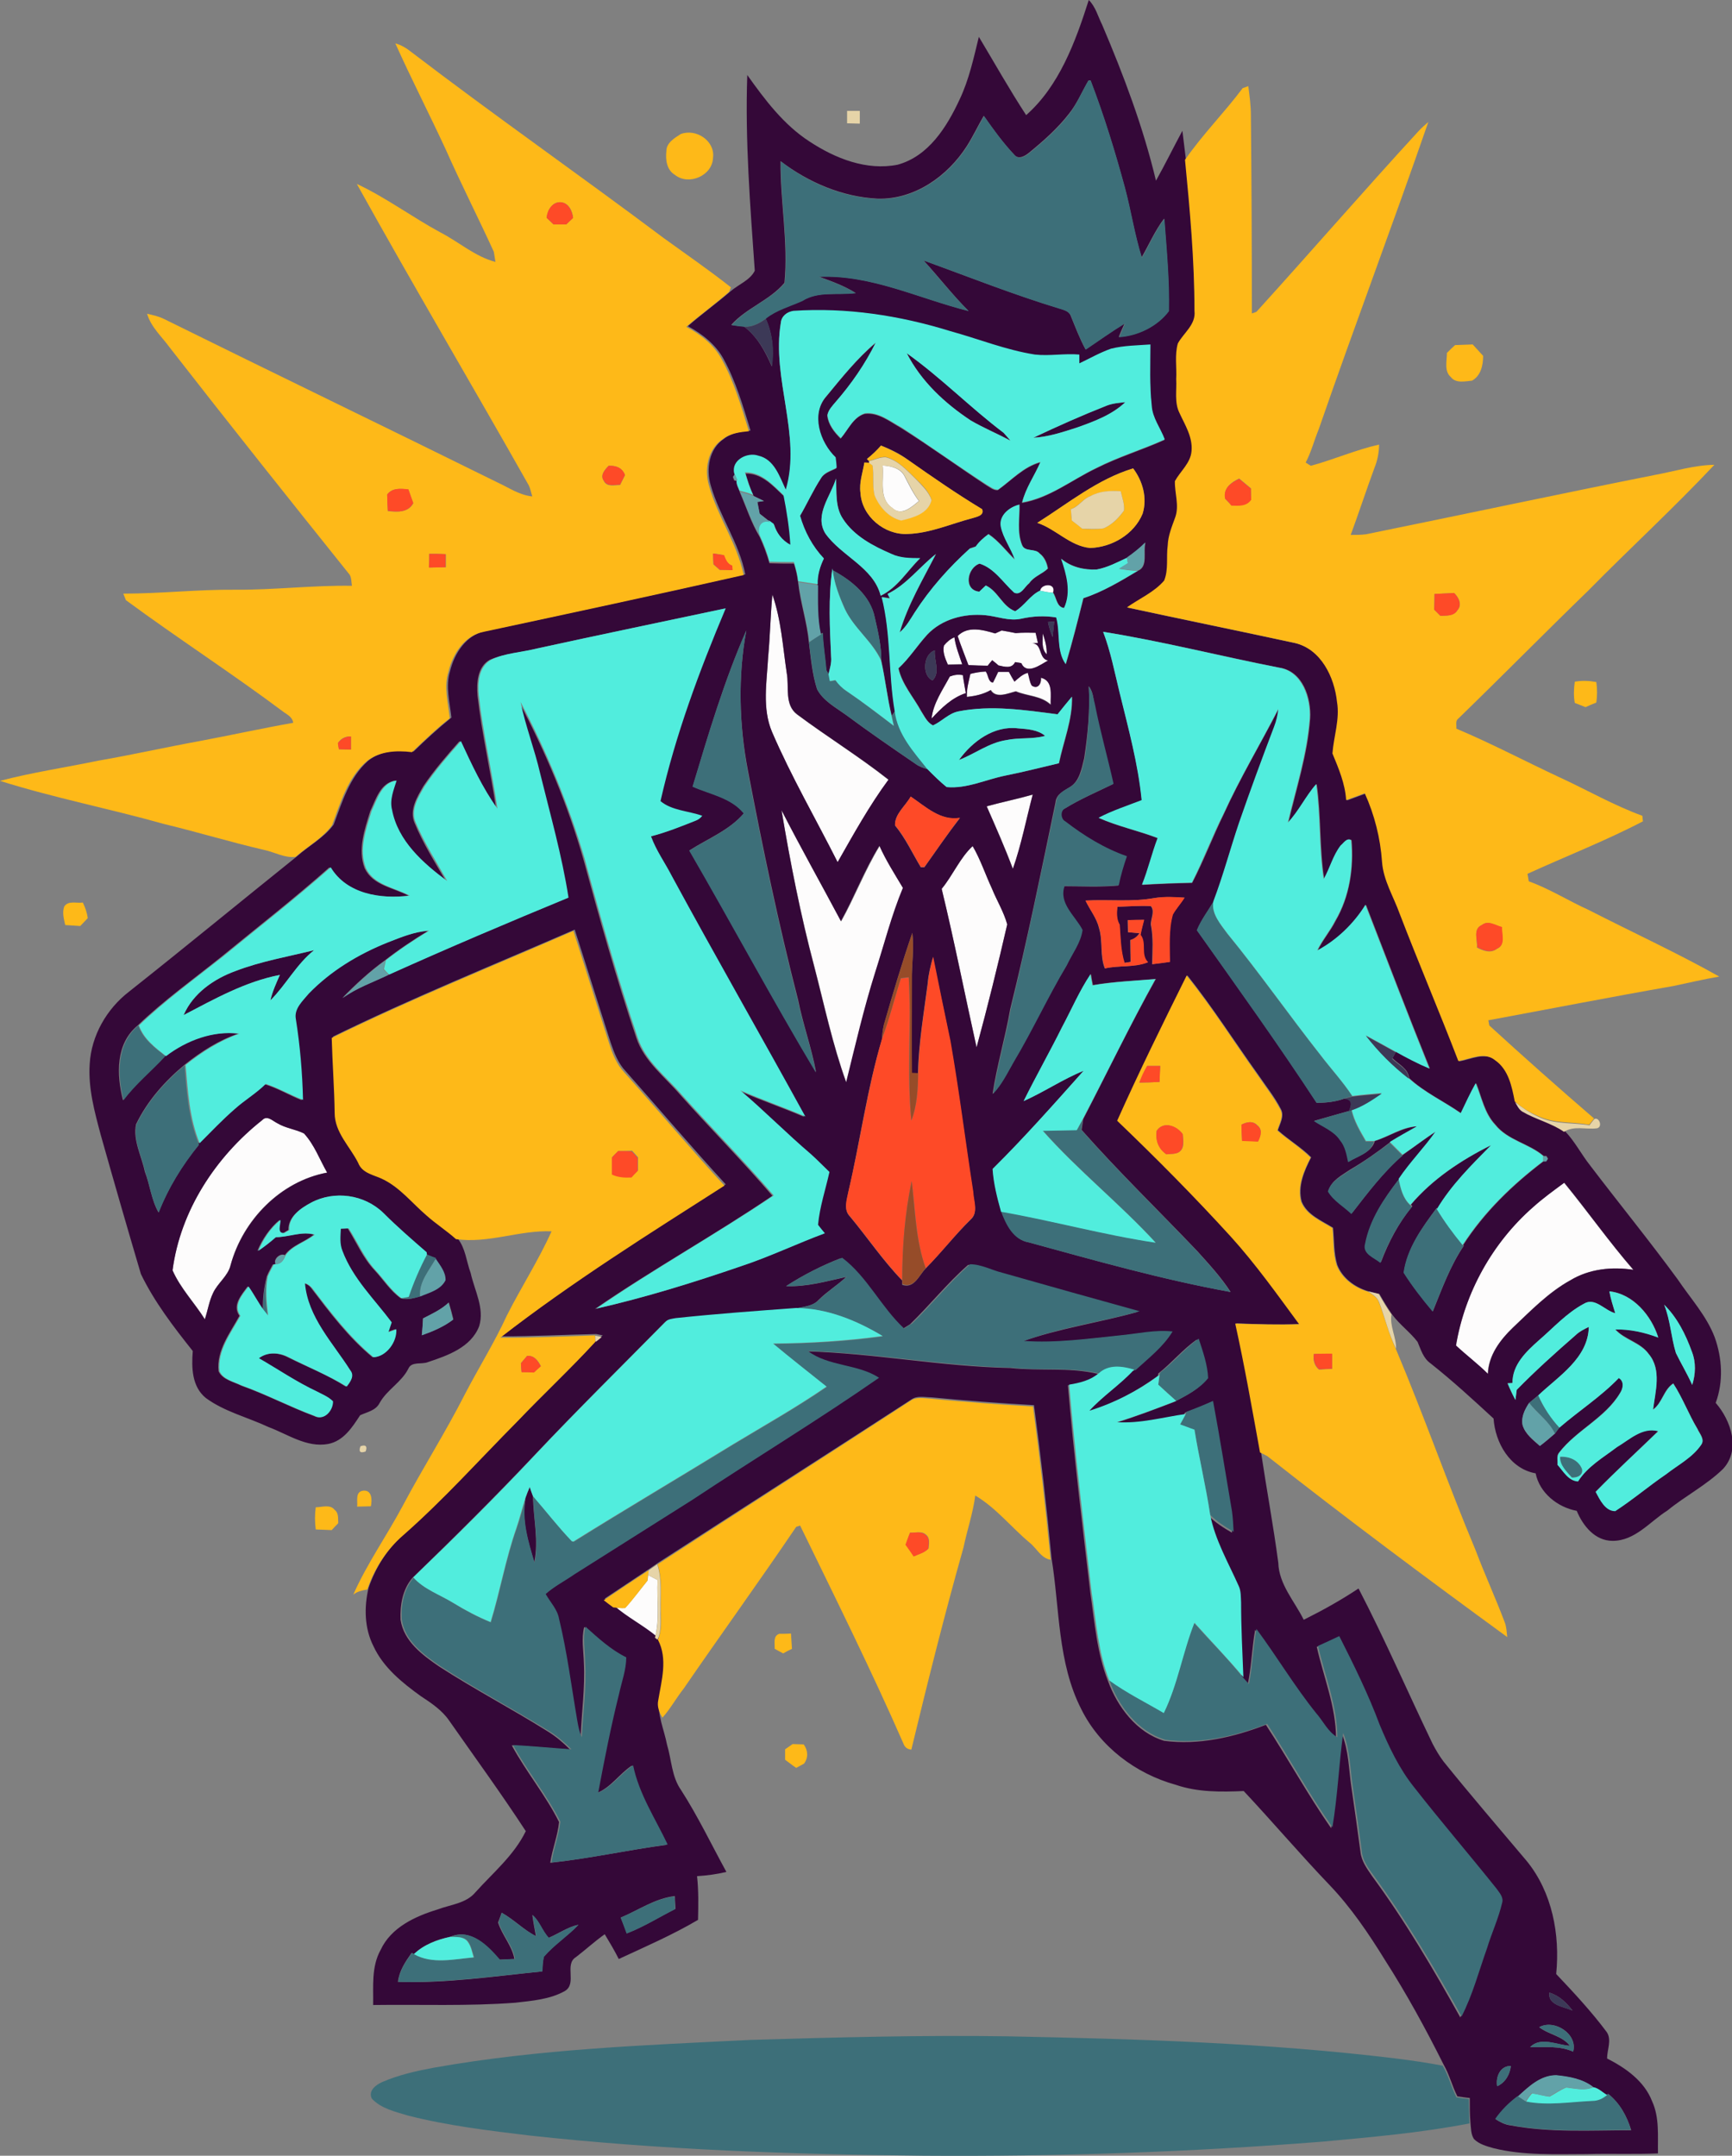 <?xml version="1.0" encoding="utf-8"?>
<!-- Generator: Adobe Illustrator 19.2.0, SVG Export Plug-In . SVG Version: 6.00 Build 0)  -->
<svg version="1.1" id="Layer_1" xmlns="http://www.w3.org/2000/svg" xmlns:xlink="http://www.w3.org/1999/xlink" x="0px" y="0px"
	 viewBox="0 0 531 660.9" enable-background="new 0 0 531 660.9" xml:space="preserve">
<rect x="0" y="0" width="531" height="660.9" fill="#808080" stroke="none"/>
<path fill="#FDFCFC" d="M270.6,142.7c2.5,0.2,5.3,0.8,6.6,3.1c1.4,2.7,2.7,5.4,4.5,7.8c-2.2,1.8-5.4,4.8-8.2,2.1
	C269.3,152.8,271.1,147,270.6,142.7z"/>
<path fill="#FDFCFC" d="M318.8,181.1c0.3-2.2,5-2.6,4,0.6C321.4,181.7,320.1,181.3,318.8,181.1z"/>
<path fill="#FDFCFC" d="M236.8,182.3c2.7,7.7,3.2,16,4.4,24.1c0.8,4.2-0.8,9.7,3.2,12.7c9.2,6.8,19,12.9,28,20
	c-5.9,8-10.7,16.7-15.6,25.3c-6.7-13.3-14.2-26.2-20.1-39.9c-3.1-7.3-1.6-15.3-1.2-23C236.1,195.1,236.2,188.7,236.8,182.3z"/>
<path fill="#FDFCFC" d="M293.6,195c3.1-3.2,7.7-1.9,11.5-0.8c0.5-0.2,1.5-0.7,2-0.9c1.4,0.3,2.9,0.5,4.3,0.8c2-0.2,4-0.2,6.1-0.1
	c0.2,0.8,0.5,2.3,0.7,3.1c-0.5,0-1.6,0.1-2.2,0.2c3.7-0.6,2.2,4.6,5.3,5.2c-2.4,1.4-6.5,4.6-8.2,0.8c-0.6-0.1-1.3-0.3-1.9-0.3
	c-1,2.2-3.3,1.4-5.1,1c-0.6-0.5-1.3-1-1.9-1.6c-0.3,0.4-1,1.3-1.4,1.7c-2,0-3.9-0.1-5.9-0.2C295.8,200.9,294.6,198,293.6,195z"/>
<path fill="#FDFCFC" d="M319.7,194.2c0.7,2.1,1.3,4.2,1.2,6.4C319.2,198.9,319.7,196.4,319.7,194.2z"/>
<path fill="#FDFCFC" d="M289.4,197.9c0.9-1.1,1.9-1.9,3.2-2.6c0.4,2.9,1.5,5.6,2.4,8.3c-1.1,0-3.3,0.1-4.4,0.1
	C289.8,201.9,288.9,199.9,289.4,197.9z"/>
<path fill="#FDFCFC" d="M291.2,207.4c1.3-0.5,2.6-0.7,4-0.4c0.3,1.8,0.6,3.7,0.9,5.5c-4.3,1.4-7.5,4.6-10.5,7.8
	C286.1,215.6,289,211.6,291.2,207.4z"/>
<path fill="#FDFCFC" d="M297.5,206.6c1.6-0.4,3.2-0.6,4.8-0.8c0.7,1,0.7,3.2,2.2,3.4c0.5-1.1,1.1-2.2,1.6-3.3c0.8,0,2.5,0,3.3,0
	c0.6,1,1.1,2,1.7,3c1.2-1.1,2.4-2.3,4.1-2.7c0.4,1.3,0.5,2.7,1.2,3.9c1.9,1.4,3-0.7,2.8-2.4c3.9,0.9,2.8,5.4,3,8.3
	c-3-2.8-7.2-2.6-10.7-4.1c-2.4,0.6-6.1,2.3-7.7-0.4c-2.2,1.3-4.7,1.9-7.3,2.1C296.3,211.2,297,208.9,297.5,206.6z"/>
<path fill="#FDFCFC" d="M302.5,247.2c4.7-1.3,9.5-2.2,14.2-3.6c-2,7.6-3.5,15.3-6.1,22.8C308.1,259.9,305.3,253.5,302.5,247.2z"/>
<path fill="#FDFCFC" d="M239.6,248.4c5.9,11.5,12.2,22.7,18.3,34.1c4.2-7.5,7.3-15.7,11.8-23.1c2,4.5,4.7,8.6,7.2,12.9
	c-3.5,8.4-5.8,17.2-8.5,25.9c-3.5,11.1-6.1,22.4-8.9,33.7c-4.2-11.6-6.7-23.6-9.8-35.5C245.5,280.6,242.3,264.5,239.6,248.4z"/>
<path fill="#FDFCFC" d="M288.7,272.5c3.4-4.1,5.6-9.5,9.5-13.1c2.4,4.1,3.9,8.7,5.9,13c1.5,3.7,3.7,7.1,4.7,11
	c-2.9,12.6-6,25.2-9.4,37.7C295.8,304.9,292.6,288.6,288.7,272.5z"/>
<path fill="#FDFCFC" d="M80.4,343.4c1.5-1.6,3.3,0.3,4.7,1c2.5,1.5,5.5,1.8,8.1,3.1c3.2,3.4,4.8,8,7.1,12
	C86,362.1,74.4,374,70.7,387.8c-0.8,3.4-4,5.5-5.4,8.6c-1.2,2.5-1.6,5.3-2.5,8c-3.2-5.1-7.5-9.5-9.9-15
	C55.2,371.2,66.1,354.7,80.4,343.4z"/>
<path fill="#FDFCFC" d="M470,370.1c3-2.7,6.3-5.1,9.5-7.5c7.2,8.8,13.8,18.1,21.2,26.7c-6.6-1-13.5-0.3-19.3,3.2
	c-6.7,3.7-12.1,9.3-17.6,14.5c-3.9,3.8-7.5,8.5-7.7,14.2c-3.1-3-6.6-5.7-9.8-8.7C449.1,396.3,457.5,381,470,370.1z"/>
<path fill="#FDFCFC" d="M198.5,484.6c0.1-0.4,0.2-1.3,0.2-1.7c0.7,0.4,2.2,1.1,2.9,1.5c-0.3,5.9,0.7,11.9-0.8,17.7
	c-4.1-3.4-8.9-5.8-12.9-9.3c1.2,0.1,2.5,0.3,3.7,0.2C194.1,490.3,196.2,487.4,198.5,484.6z"/>
<g>
	<g>
		<path fill="#340838" d="M333.8,0c2.1,2.1,2.8,5,4.1,7.6c6.6,15.5,12.6,31.4,16.5,47.8c2.8-5,5.4-10.3,8.1-15.3c0.4,3,0.7,6,1.1,9
			c1.5,15.4,2.9,30.8,2.9,46.3c0.5,4.2-3.3,6.7-5.1,10c-1,3.6-0.3,7.3-0.5,10.9c0.2,3.4-0.7,7.2,1,10.4c1.8,3.7,4.1,7.4,3.7,11.7
			c-0.3,3.7-3.5,6.1-5.1,9.2c-0.2,3.7,1.4,7.4,0.1,11.1c-1,2.8-2.2,5.6-2.3,8.6c-0.5,3.6,0.3,7.4-1.1,10.8c-3,3.6-7.6,5.4-11.4,8.2
			c17.1,3.7,34.3,7.2,51.4,10.9c8,1.9,12.2,10.5,13,18.1c0.9,5.4-1,10.6-1.4,15.8c1.9,4.6,3.9,9.2,4.2,14.3c1.9-0.7,3.8-1.4,5.7-2.1
			c3,6.6,4.8,13.8,5.3,21c0.4,5.7,3.5,10.7,5.4,15.9c5.8,15.1,12.1,30.1,18,45.2c3.6-0.6,7.9-3,11.2-0.3c4.2,2.8,5.3,8,6.1,12.7
			c0.6,1.1,1.1,2.3,2.3,2.8c4.1,2.4,8.8,3.5,12.8,6.2c3,3.1,5,7.1,7.7,10.5c8.9,11.7,18.2,23.1,26.9,35c3.9,5.8,8.8,11.1,11.3,17.7
			c2.3,6.4,2.7,13.6,0.3,20.1c4.7,5.4,7.7,14.3,2.3,20.2c-5.1,5-11.6,8.3-17.1,12.8c-5.4,3.4-9.9,9.3-16.8,9.3
			c-5.4,0-9.1-4.6-11-9.2c-5.9-1.1-11.4-5.5-12.6-11.5c-7.9-1.4-12.4-9.4-12.9-16.8c-6.3-5.8-12.6-11.6-19.3-16.9
			c-2.3-1.6-3-4.3-4-6.6c-2.3-3-5.5-5.3-7.8-8.4c-1.4-2-2.7-4.2-3.9-6.3c-1.1-0.3-2.2-0.5-3.3-0.8c-4.1-1.2-8-4-9.6-8.1
			c-1.1-3.7-0.9-7.6-1.3-11.4c-3.5-2.2-7.9-3.9-9.6-8c-1.3-4.7,0.8-9.5,2.9-13.6c-3.1-3.1-6.9-5.3-10.2-8.3c0.6-2,2.1-4.3,0.9-6.5
			c-1.9-3.7-4.5-6.9-6.8-10.3c-7.3-10.2-14.1-20.9-21.9-30.7c-7.3,14.7-14.5,29.5-21.2,44.5c12,11.5,23.7,23.3,34.9,35.6
			c7.6,8.4,14.2,17.7,20.9,26.8c-6.5,0.3-13.1,0.1-19.6-0.2c2.9,13.1,5.2,26.3,7.6,39.5c1.7,11.3,3.8,22.6,5.3,33.9
			c0.2,6.7,5,11.8,7.8,17.5c5.8-2.9,11.4-6,16.8-9.6c8.1,15.6,15.1,31.8,22.7,47.6c1,1.9,2.1,3.8,3.4,5.5
			c8.3,10.3,17,20.4,25.5,30.5c7.8,9.6,10.2,22.5,9,34.6c5.4,5.7,10.8,11.5,15.5,17.8c1.6,2.4,0.1,5.4,0.1,8.1
			c5.7,2.9,11.4,6.9,13.8,13.1c2.3,5,1.7,10.6,1.8,16c-7.3,0.3-14.6,0-21.9,0.2c-9.5,0-19.2,0.5-28.5-1.8c-2.1-0.6-4.4-1.2-6-2.8
			c-1-1.5-0.9-3.4-1.1-5.1c-0.2-2.5-0.2-5-0.2-7.5c-1.3-0.1-2.5-0.3-3.8-0.5c-1.6-3.1-2.4-6.6-4.2-9.7c-5.5-11-11.4-21.8-18-32.1
			c-5-8.1-10.4-16.1-17-23c-9-9.4-17.4-19.3-26.3-28.8c-6.9,0.3-14.1,0.4-20.8-1.9c-12.3-3.4-23.3-11.7-29-23.2
			c-7.3-14.3-6.6-30.8-9.1-46.2c-1.5-15.7-3.3-31.4-5.4-47c-10.5-0.6-21-1.4-31.5-2.4c-2,0-4.2-0.6-6,0.6
			c-25.9,16.8-51.9,33.4-77.7,50.1c-0.7,0.5-2,1.4-2.6,1.8c-4.6,3.1-9.2,6.1-13.8,9.2c0.9,0.7,1.9,1.5,2.9,2.2
			c4,3.5,8.8,5.9,12.9,9.3c0.2,0.1,0.6,0.5,0.8,0.6c3.1,5.9,1.1,12.5,0.1,18.6c-0.7,4.8,1.5,9.4,2.4,14.1c1.4,4.6,1.4,9.8,4.3,13.9
			c5.2,8.1,9.3,16.7,13.9,25.1c-2.9,0.7-5.9,1.1-9,1.3c0.5,4.5,0.4,9,0.3,13.4c-7.8,4.6-16.1,8.2-24.3,12c-1.3-2.6-2.8-5.1-4.3-7.6
			c-3.1,2.2-5.8,4.7-8.8,7c-3.7,2.2,0.4,8.1-3.4,10.4c-4.6,2.6-10.1,3-15.2,3.6c-14.5,1.1-29.1,0.5-43.6,0.7
			c0.1-5.7-0.6-11.7,2.3-16.9c3.2-6.9,10.6-10.3,17.5-12.4c3.9-1.5,8.7-1.8,11.6-5.3c5.4-6,11.8-11.3,15.4-18.7
			c-7.5-11.5-15.6-22.6-23.5-33.9c-2.2-3.2-5.5-5.4-8.7-7.5c-5.7-4.1-11.5-8.8-14.5-15.3c-2.8-5.5-2.9-12-1.5-17.9
			c2.2-6.4,5.9-12.2,11-16.6c12.4-10.9,23.3-23.2,35-34.9c7.9-8.2,16.2-16,23.9-24.4c0.5-0.4,1.4-1.2,1.9-1.5
			c-0.5-0.1-1.5-0.3-2-0.4c-9.7,0.2-19.3,0.7-29,0.7c21.9-17,45.4-31.7,68.7-46.6c-10.4-11.3-20.4-23.1-30.6-34.6
			c-2.4-2.5-3.6-5.7-4.7-8.9c-3.7-11.5-7.3-23.1-11-34.6c-24.8,10.8-49.8,20.9-74.1,32.8c0.2,7.7,0.8,15.4,1,23.2
			c0,6,4.7,10.3,7.2,15.3c1.3,3.4,5.1,3.6,7.9,5.2c5.1,2.6,8.7,7.2,13,10.9c2.9,2.6,6.2,4.7,9.1,7.3c2.4,2.9,2.7,7.1,4,10.6
			c1.2,5.4,4.3,10.8,2.6,16.3c-2.5,6.5-9.7,9-15.7,11c-1.9,0.8-5-0.3-6,2c-2.1,4.2-6.5,6.4-8.8,10.5c-1.2,2.4-3.9,2.8-6,3.8
			c-2.4,3.7-5.1,7.9-9.8,8.8c-6.6,1.2-12.4-3-18.3-5.2c-6.4-3-13.5-4.7-19.2-8.9c-4.3-3.5-4.4-9.3-4-14.4
			c-5.9-7.4-11.8-15.1-15.9-23.6c-4.2-14.2-8.3-28.4-12.3-42.6c-1.9-7.1-3.9-14.4-3.4-21.8c0.5-8.7,5.2-16.9,12.1-22.2
			c17.3-13.7,34.3-27.7,51.5-41.5c3.7-3.3,8.3-5.7,11.2-9.7c2.6-6.9,4.8-14.4,10.5-19.5c3.9-3.2,9.3-3.5,14-2.9
			c3.7-3.6,7.5-7.1,11.6-10.4c-0.5-4.7-1.9-9.6-0.4-14.3c1.3-5.4,5-11.1,10.8-12.2c26.6-5.7,53.2-11.4,79.7-17.4
			c-1.9-9.7-7.9-17.8-10.6-27.3c-1.5-5-0.5-11.3,4.1-14.3c2.3-1.8,5.3-2.2,8.1-2.5c-2.3-7.5-4.5-15.1-8.3-22
			c-2.4-4.4-6.5-7.6-10.9-10c4.2-3.7,8.8-7,13.1-10.7c2.4-2.1,6-3.4,7.4-6.3c-1.4-19.9-3-40-2.3-60c5.4,7.6,11.2,15.3,19.1,20.4
			c7.9,5.2,17.5,9,27,7.1c9.5-2.6,15.1-11.6,19-20c2.9-6.1,4.3-12.7,5.9-19.2c4.8,8,9.4,16.2,14.5,24C324.7,26.4,329.7,12.9,333.8,0
			z M333.7,24.7c-2,3.4-3.5,7.1-6,10.2c-3.5,4.5-7.8,8.3-12.2,11.9c-1.2,1-3.2,2.2-4.5,0.7c-3.5-3.7-6.5-7.8-9.4-12
			c-1.8,3.1-3.3,6.3-5.2,9.3c-5.9,9.2-16,16.4-27.3,16.1c-10.8-0.5-21.3-5-29.8-11.5c-0.1,12.5,2.4,24.9,1.2,37.3
			c-4.5,5.4-11.7,7.7-16.3,12.9c1.3,0.2,2.6,0.4,3.9,0.5c4.1,3.1,6.5,7.6,8.5,12.2c0.7-5,0.2-10.1-1.9-14.7
			c3.3-2.7,7.4-3.7,11.2-5.4c4.9-3.1,11-1.6,16.4-2.4c-3.5-2.2-7.4-3.6-11.3-5c16-0.7,30.7,6.7,45.9,10.5
			c-4.9-4.9-9.1-10.4-13.8-15.5c13.9,5.1,27.6,10.5,41.8,14.8c1.3,0.4,2.9,0.8,3.4,2.3c1.4,3.4,2.7,6.9,4.5,10.2c4-2.7,7.9-5.4,12-8
			c-0.6,1.4-1.3,2.8-1.8,4.2c5.8-0.4,11.8-3.3,15.3-8c0.2-9.4-0.7-18.9-1.4-28.3c-2.8,3.7-4.6,7.9-6.9,11.9
			c-2.2-7-3.3-14.4-5.2-21.5c-3-11.1-6.4-22.1-10.5-32.8C334.2,24.7,333.9,24.7,333.7,24.7z M239.4,98.9
			c-2.9,17.2,6.4,34.5,1.6,51.6c-1.9-4-3.5-9.3-8.4-10.4c-3.4-1.2-8.3,1.4-7.4,5.4l-0.5,0.8l0.4,1l0.9,0.2c-0.4,1.2,0.5,2.3,0.8,3.4
			c2,4.6,3.5,9.4,6.1,13.7c1.2,2.6,2.2,5.3,3,8.1c2.5,0.1,5,0.1,7.5,0.1c0.6,1.9,1.1,3.9,1.3,5.9c0.7,6.2,2.7,12.1,3.3,18.3
			c0.6,4.8,1,9.7,2.5,14.3c1.9,3.6,5.7,5.6,8.9,7.9c7,5.2,14.1,10.1,21.3,15c1.1,0.8,2.4,1.3,3.7,1.6c1.9,1.9,3.8,3.9,5.9,5.5
			c6.2,0.5,12-2.3,17.9-3.5c5.5-1.1,11-2.5,16.5-3.8c1.4-6.8,4.2-13.4,4-20.4c-1.5,1.8-2.9,3.6-4.4,5.4c-10-1.3-20.4-2.9-30.4-0.9
			c-3,0.6-5.1,3.1-7.8,4.3c-1.7-0.8-2.6-2.7-3.6-4.3c-2.4-4.4-5.9-8.3-7-13.2c3.3-3.1,5.7-6.9,8.8-10.3c4.5-4.8,11.4-6.6,17.8-6
			c3.7,0.4,7.3,1.9,11,1.1c3.5-0.8,7.2-1,10.8-0.4c1.3,4.7-0.1,10.2,2.9,14.3c2-6.7,3.7-13.5,5.4-20.2c6-2,11.4-5.2,16.7-8.4
			c3.2-1.3,1.5-5.9,2.3-8.6c-1.8,1.7-3.6,3.2-5.6,4.6c-3,1.4-6,3-9.3,3.6c-3.9,0.2-7.9-0.8-10.9-3.3c1.7,4.8,3.2,10.3,0.9,15.1
			c-2.3-0.2-2.3-3.1-3.4-4.7c1-3.1-3.7-2.8-4-0.6c-3,1.4-4.7,4.6-7.6,6.3c-4-1.5-5.2-6.1-9-7.9c-0.5,0.5-1.5,1.4-2,1.9
			c-5-0.5-3.7-7.4,0.1-8.6c4.5,1.4,7.2,5.8,10.6,8.9c2,0.9,3.2-1.9,4.6-2.9c1.4-2.1,4-2.8,5.7-4.5c-0.3-1.8-1-3.5-2.5-4.6
			c-1.4-1.7-4.5-0.3-5.4-2.6c-1.6-3.9-0.7-8.3-0.8-12.4c-3,0.7-6.3,3.3-5.7,6.7c0.7,3.6,3.1,6.6,4.3,10.1c-2.7-2.6-5-5.7-8.1-7.8
			c-1.5,1.1-2.8,2.3-3.9,3.8c-0.4,0.1-1.3,0.4-1.8,0.6c-6.4,5.8-12.2,12.3-16.9,19.6c-1.4,2.1-2.6,4.4-4.6,6.1
			c2.5-8.5,7.1-16.2,11.1-24c-5,3.9-9,9.4-14.8,12.2l0.7,1.4c-0.6-0.1-1.8-0.3-2.5-0.4c2.9,11.4,2,23.4,4,35c-0.3,0.4-0.8,1.1-1,1.4
			c-1.4-5.6-2-11.3-3.2-16.9c0-4.4-1-8.8-2-13.1c-1.3-6.7-7.1-11.5-12.9-14.5l-0.1-0.6c-1.3,9-0.8,18.1-0.4,27.1
			c0.2,1.8-0.4,3.6-0.8,5.3c-0.2-0.3-0.5-1-0.7-1.3c-0.3-3.8-1-7.6-1.1-11.4l-0.7,0.4c-1-5-0.9-10.1-0.9-15.1
			c-0.1-2.8,0.7-5.5,1.9-7.9c-3.5-3.7-5.9-8.2-7.3-13.1c2.2-3.8,4-7.8,6.4-11.5c1-1.8,3.1-2.3,4.8-3.2c-0.1-0.8-0.3-2.4-0.3-3.2
			c-4.8-4.6-7.7-13.3-2.8-18.8c4.7-5.7,9.4-11.6,15.1-16.4c-3.2,6.6-7.5,12.7-12.3,18.2c-1,1.2-2.2,2.4-2.5,4
			c0.3,2.8,2.1,5.1,4.1,7.1c2.3-2.6,3.8-6.5,7.4-7.6c4.2-0.5,7.7,2.4,11.1,4.3c8.9,5.6,17.4,11.8,26.2,17.6c1.1,0.6,2.1,1.6,3.5,1.5
			c4.2-3,7.9-7.1,13-8.5c-1.8,4.2-4.5,7.9-5.6,12.4c8.4-1.4,15.2-7,22.8-10.6c6.7-3.4,14-5.6,20.9-8.7c-1.3-3.5-3.8-6.6-4-10.4
			c-0.6-6.2-0.4-12.5-0.4-18.7c-4,0.3-8.1,0.3-12.1,1.3c-3.4,1.1-6.5,2.9-9.7,4.5c0-0.7,0-2,0-2.7c-4.5-0.4-9.1,0.4-13.6,0
			c-8.9-1.4-17.4-4.8-26-7.2c-15.5-4.9-31.8-7.4-48.1-6.2C241.3,95.6,239.6,96.9,239.4,98.9z M265.8,140.7c0.1,0.2,0.5,0.5,0.6,0.6
			l0.1,0.6c-0.4,0-1.2,0-1.5-0.1c-0.5,3.1-1.7,6.1-1.2,9.3c0.4,7.2,7.4,13,14.5,12.6c6.8-0.2,13.2-3.1,19.7-4.8
			c1.3-0.5,3.9-0.8,3.1-2.8c-7.8-4.7-15.3-9.9-22.7-15.1c-2.5-1.9-5.4-3.3-8.3-4.4C268.7,138.2,267.3,139.5,265.8,140.7z M318,160.3
			c5.8,1.8,10,7.1,16.2,7.7c6.7-0.2,13.5-4.2,16.1-10.5c1.5-4.8,0.1-10-2.9-13.9C336.5,146.9,327.5,154.3,318,160.3z M253,163.5
			c4.9,7,14.8,10.4,17,19.2c5.2-2.5,8.1-7.6,12.1-11.5c-3,0-6.1,0-8.8-1.3c-5.6-2.5-11.5-5.5-14.9-10.8c-2.4-3.7-1.8-8.2-2.1-12.3
			C254.7,152.1,249.6,157.8,253,163.5z M236.8,182.3c-0.6,6.4-0.7,12.7-1.3,19.1c-0.4,7.6-1.9,15.7,1.2,23
			c5.9,13.7,13.4,26.6,20.1,39.9c4.9-8.6,9.7-17.3,15.6-25.3c-9-7.1-18.8-13.1-28-20c-4-3-2.4-8.5-3.2-12.7
			C240,198.3,239.5,190,236.8,182.3z M164.7,198.8c-4.8,1.3-10,1.5-14.6,3.5c-3.8,2.2-4,7.1-3.7,11c1.3,11.6,4,23,5.7,34.6
			c-4.6-6.4-7.9-13.6-11.2-20.7c-3.9,4.4-7.8,8.9-11.1,13.8c-1.9,3.3-4.4,7.3-2.7,11.3c2.6,6.3,6.2,12,9.6,17.8
			c-7.4-5.4-15-12.3-16.9-21.8c-0.8-3.1,0.6-6.1,1.4-9c-4.6,0.7-6,5.8-7.7,9.4c-1.7,5.5-3.9,11.8-1.7,17.5c2.5,5.3,8.8,5.9,13.4,8.4
			c-8.7,1.1-19.3-0.5-24.2-8.7c-10.7,9.5-22,18.3-33.1,27.4c-8.6,6.9-17.7,13.4-25.7,21.1c-6.8,5.6-6.5,15.1-4.5,22.9
			c3.8-5,8.6-9,12.8-13.5c6.3-4.8,14.5-7.9,22.5-6.9c-6.1,2.1-11.5,5.6-16.5,9.6c-6,5-11.4,11.1-14.8,18.2c-1,4.9,1.7,9.7,2.7,14.5
			c1.6,4.1,2,8.7,4.2,12.5c3-7.5,7.2-14.5,12.3-20.7l-0.1-0.4c3.5-3.6,7-7.2,10.8-10.5c3.1-2.7,6.6-4.8,9.5-7.7
			c4,1.2,7.6,3.4,11.4,4.9c-0.2-8.3-0.9-16.6-2.2-24.8c-0.6-3.2,2.2-5.6,4-7.8c6.7-7,15.3-12.1,24.3-15.7c4.1-1.6,8.2-3.3,12.6-3.6
			c-4.6,2.8-9.1,5.8-13.3,9.1c-4.7,3.4-8.9,7.3-13,11.5c4.3-3.1,9.3-4.8,14-7.1c18.2-8.2,36.6-16,55-23.6
			c-2.1-12.9-5.6-25.4-8.7-38.1c-1.7-7.4-4.5-14.5-6-21.9c8.1,15.3,14.8,31.3,19.6,47.9c5,18.4,10.2,36.9,16.3,55
			c2.4,7.2,8.7,11.9,13.5,17.5c9.3,10.4,19.1,20.3,28.2,30.9c-17.8,12.1-36.7,22.5-54.4,34.7c15.1-3.4,29.9-8,44.4-13
			c8.7-2.9,17-6.9,25.7-10.1c-0.7-0.9-1.4-1.8-2.1-2.6c0.5-5.5,2.4-10.8,3.5-16.2c-1.8-1.9-3.6-3.7-5.6-5.4
			c-7.4-6.3-14.2-13.3-21.7-19.6c6.6,2.9,13.4,5.2,19.9,8c-13.5-24.6-27.5-49-40.9-73.7c-2.1-4.1-4.8-7.8-6.4-12.2
			c4.7-1.2,9.2-3.1,13.7-4.8c0.8-0.3,1.5-0.8,2-1.5c-4.2-1.5-9.4-1.6-12.8-4.5c4.6-20.3,11.9-39.9,20-59.1
			C203.3,190.6,184,194.6,164.7,198.8z M321.3,190.7c0.3,1.6,0.8,3.1,1.4,4.6c0.2-1.6,0.3-3.2,0.5-4.8
			C322.7,190.6,321.7,190.7,321.3,190.7z M228.8,193.3c-6.8,15.5-11.6,31.7-16.4,47.8c5.4,2.4,11.8,3.4,15.7,8.2
			c-4.4,5.2-11.1,7.8-16.7,11.4c13.1,22.6,25.4,45.6,38.8,68c-1.4-7.5-4-14.6-5.5-22.1c-6-23.3-10.9-46.8-15.4-70.4
			C226.6,222.2,226.2,207.5,228.8,193.3z M293.6,195c1,3,2.2,5.9,3.3,8.9c1.9,0.1,3.9,0.2,5.9,0.2c0.3-0.4,1-1.3,1.4-1.7
			c0.6,0.5,1.3,1,1.9,1.6c1.8,0.4,4.1,1.1,5.1-1c0.6,0.1,1.3,0.2,1.9,0.3c1.7,3.7,5.8,0.5,8.2-0.8c-3.1-0.6-1.6-5.7-5.3-5.2
			c0.5,0,1.6-0.1,2.2-0.2c-0.2-0.8-0.5-2.3-0.7-3.1c-2,0-4.1-0.1-6.1,0.1c-1.4-0.3-2.9-0.6-4.3-0.8c-0.5,0.2-1.5,0.7-2,0.9
			C301.4,193.1,296.7,191.8,293.6,195z M319.7,194.2c0,2.2-0.5,4.7,1.2,6.4C321,198.4,320.4,196.3,319.7,194.2z M338.2,193.7
			c2.3,6,3.5,12.4,5.1,18.6c2.6,10.9,5.7,21.9,6.8,33.1c-4.4,1.8-9,3.2-13.2,5.4c5.9,2.6,12.1,3.9,18.1,6.2
			c-1.9,4.7-2.9,9.6-4.8,14.3c5.1-0.3,10.2-0.5,15.3-0.6c3.6-6.9,6.3-14.1,9.7-21.1c5-11,11.2-21.4,16.8-32.2
			c-0.2,1.9-0.6,3.8-1.3,5.5c-3.7,9.7-7.3,19.5-10.7,29.3c-2.8,8-4.9,16.3-7.9,24.2c-1.7,2.9-3.8,5.6-5.1,8.8
			c12.4,17.5,25,34.9,36.7,52.9c2.9,0,5.8-0.3,8.5-1.3c2.6,0.2,2.2,2,1.4,3.8c-3.6,1-7.1,2-10.6,3c2.8,1.8,6.2,3,8.1,5.8
			c1.6,1.9,2,4.4,2.5,6.7c2.8-1.8,6.9-2.7,7.9-6.3c4.4-1.3,8.4-4.2,13.1-4.5c-2.8,1.6-5.6,3.1-8.3,4.8c-4,3.1-8.1,6-12.4,8.5
			c-2.5,1.7-5.7,3.3-6.6,6.4c1.7,2.9,4.8,4.6,7.2,6.9c4.9-6.3,9.7-12.7,15.7-17.9c3.4-2.4,6.6-4.9,10.1-7.1
			c-3.6,5-7.9,9.4-11.3,14.5c-4.5,5.9-8.9,12.3-10.3,19.7c-1,3.2,2.8,4.3,4.7,5.8c2.3-6.1,5.4-12,9.6-17.1l-0.4-0.5
			c6.7-7.9,15.5-13.7,24.7-18.3c-6,6.1-12.2,12.1-16.6,19.6l-0.2-0.3c-4.4,5.9-9,12.3-10.1,19.8c2.6,4.2,5.7,8.2,8.9,11.9
			c2.8-6.9,5.3-13.9,9.5-20.1l-0.2-0.2c6.5-10.1,15.2-18.5,24.7-25.7l0.8,0l0.5-0.8l-0.5-0.8l-0.8,0c-4.5-3.9-11-4.8-14.8-9.6
			c-3.3-3.5-4.2-8.4-5.9-12.7c-1.7,3-3,6.1-4.6,9.2c-5.3-3.7-11.3-6.4-16-10.8c-0.3-3-3.3-4.2-5.1-6.1c0.3-0.5,0.8-1.5,1.1-2
			c3.4,1.9,6.8,3.7,10.4,5.2c-6.7-16.6-13.1-33.4-19.6-50.2c-3.6,5.8-8.8,10.8-14.8,14c1.5-3.2,3.9-5.9,5.5-9.1
			c4.3-7.4,5.6-16.2,4.9-24.7c-1.3-0.9-2.3,0.9-3.2,1.6c-2.4,3.1-3.3,6.9-5.2,10.3c-1.5-9.6-0.9-19.5-2.3-29.1
			c-3.3,3.7-5.4,8.3-8.7,11.8c2.5-10.6,5.9-21,6.7-31.9c0.4-6.3-2.3-14.6-9.4-15.6C374.1,201.1,356.3,196.6,338.2,193.7z
			 M289.4,197.9c-0.5,2,0.4,4,1.2,5.9c1.1,0,3.3-0.1,4.4-0.1c-0.9-2.7-2-5.4-2.4-8.3C291.3,195.9,290.3,196.8,289.4,197.9z
			 M285.9,208.6c2.5-2.5,0.4-6.1,0.7-9.2C283,200.5,282.6,207.2,285.9,208.6z M291.2,207.4c-2.2,4.1-5.1,8.2-5.6,12.9
			c3-3.2,6.2-6.4,10.5-7.8c-0.3-1.8-0.7-3.7-0.9-5.5C293.8,206.7,292.5,206.9,291.2,207.4z M297.5,206.6c-0.5,2.3-1.2,4.7-1.1,7.1
			c2.5-0.3,5-0.8,7.3-2.1c1.6,2.7,5.3,1,7.7,0.4c3.6,1.5,7.7,1.3,10.7,4.1c-0.1-2.9,0.9-7.4-3-8.3c0.2,1.7-0.9,3.7-2.8,2.4
			c-0.7-1.2-0.8-2.6-1.2-3.9c-1.6,0.4-2.8,1.6-4.1,2.7c-0.6-1-1.2-2-1.7-3c-0.8,0-2.5,0-3.3,0c-0.5,1.1-1,2.2-1.6,3.3
			c-1.5-0.2-1.4-2.4-2.2-3.4C300.7,205.9,299.1,206.2,297.5,206.6z M333.8,210.4c0.4,7.4-0.3,14.7-1.4,22c-0.8,3.2-1.4,7.1-4.4,8.9
			c-1.9,1.2-4.2,2.2-4.4,4.7c-4.4,21.2-8.7,42.4-13.9,63.4c-1.5,8.7-4.1,17.3-5.4,26c2.7-2.8,4.4-6.4,6.3-9.7
			c5.7-9.8,10.5-20,16.3-29.7c1.6-3.5,4.2-6.9,4.8-10.8c-2.1-4.3-7.3-8.1-5.5-13.5c5.5,0,11.1,0.3,16.6-0.2c0.6-3,1.5-6,2.5-8.9
			c-6.9-2.4-13.1-6.3-18.9-10.7c-1.4-0.8-1.6-3.3,0-4c4.7-2.9,9.9-5.1,14.8-7.5c-1.8-8.1-4-16.1-5.7-24.3
			C335.2,214.1,335.1,212,333.8,210.4z M279.2,244.2c-1.6,2.9-5,5.4-4.8,8.9c3.2,3.9,5.3,8.5,7.9,12.8c0.3,0,0.8,0,1.1,0
			c3.6-5.1,7.1-10.2,10.9-15.1C288.3,251.7,283.8,247.3,279.2,244.2z M302.5,247.2c2.8,6.4,5.6,12.7,8,19.2
			c2.6-7.4,4.1-15.2,6.1-22.8C312,244.9,307.2,245.9,302.5,247.2z M239.6,248.4c2.7,16.1,5.8,32.1,10,47.9
			c3.1,11.9,5.6,23.9,9.8,35.5c2.8-11.3,5.4-22.6,8.9-33.7c2.8-8.7,5-17.5,8.5-25.9c-2.5-4.2-5.2-8.4-7.2-12.9
			c-4.6,7.4-7.6,15.5-11.8,23.1C251.8,271.1,245.5,259.9,239.6,248.4z M288.7,272.5c3.9,16.1,7.1,32.4,10.7,48.6
			c3.4-12.5,6.5-25.1,9.4-37.7c-1.1-3.9-3.2-7.3-4.7-11c-2-4.3-3.5-8.9-5.9-13C294.3,263,292.1,268.4,288.7,272.5z M332.8,276.1
			c1.3,2.8,3.4,5.3,4.1,8.4c1.3,4,0.2,8.4,1.8,12.4c4.3-1,9-0.2,13.2-1.9c-2.5-2.4-0.4-5.9-2.3-8.4c0.4-1.5,0.7-3.1,1.1-4.6
			c-1.7,0-3.3,0.1-5,0.1c0,0.9,0.1,2.7,0.1,3.7c1.2,0.1,2.4,0.2,3.5,0.3c-0.7,1.1-1.6,1.8-2.8,2.1c0,2.2,0.1,4.5,0.1,6.7l-1.9,0.3
			c-1.3-3.8-1.2-7.8-1.5-11.7c-1-1.7-0.9-3.6-0.7-5.5c3.4-0.1,6.9-0.4,10.3-0.2c1.3,1.5,0,3.8,0,5.6c0.8,4,0.5,8.1,0.4,12.2
			c1.8-0.2,3.6-0.5,5.4-0.7c-0.1-4.8-0.5-9.8,0.9-14.5c1-1.8,2.5-3.4,3.6-5.2c-3-0.2-6.1-0.3-9.1,0.1
			C347.1,276.6,339.9,275.7,332.8,276.1z M279.7,286c-3.2,9.3-6,18.7-8.7,28.2c-0.4,1.4-0.5,2.9-0.6,4.4
			c-4.6,15.3-6.7,31.2-10.3,46.8c-0.4,2.5-1.6,5.5,0.5,7.6c5.4,6.5,10.1,13.5,16,19.6c0,0.3,0,1,0,1.3c3.6,1.3,5.1-2.8,7.1-4.9
			c4.8-4.9,9-10.3,13.9-15.1c2.4-2.1,0.8-5.6,0.7-8.3c-2.4-15.4-4.3-30.9-7-46.3c-1.7-8.6-3.6-17.2-5.3-25.8c-0.7,2.6-1.4,5.3-1.6,8
			c-1.2,9.2-2.8,18.5-3,27.8l-1.9-0.1c-0.1-9.5,0-19,0-28.5C279.5,295.6,280.3,290.8,279.7,286z M325.6,314.9
			c-3.7,7.6-7.9,15-11.7,22.6c6.3-2.8,12-6.7,18.4-9.3c-9.1,10.2-18.2,20.5-27.9,30.1c0.3,4.5,1.4,8.8,2.6,13.1
			c1.6,4,3.8,8.7,8.5,9.5c20.4,5.6,40.9,11.4,61.8,15.2c-2.9-4.5-6.6-8.5-10.2-12.5c-11.8-12.4-24.1-24.3-35.5-37.2
			c0.1-0.8,0.4-2.4,0.5-3.3c7.4-14.3,14.4-28.9,22.3-43c-6.5,0.6-12.9,0.8-19.3,1.9c-0.2-0.8-0.5-2.5-0.6-3.4
			C330.9,303.8,328.5,309.5,325.6,314.9z M80.4,343.4c-14.3,11.3-25.1,27.8-27.5,46.1c2.4,5.5,6.7,9.9,9.9,15c0.9-2.7,1.3-5.5,2.5-8
			c1.4-3.1,4.6-5.2,5.4-8.6c3.8-13.8,15.3-25.7,29.6-28.4c-2.3-4-3.9-8.5-7.1-12c-2.6-1.3-5.6-1.6-8.1-3.1
			C83.6,343.7,81.9,341.8,80.4,343.4z M470,370.1c-12.4,10.9-20.9,26.1-23.6,42.4c3.2,3,6.7,5.6,9.8,8.7c0.2-5.7,3.7-10.4,7.7-14.2
			c5.5-5.2,10.9-10.8,17.6-14.5c5.8-3.5,12.7-4.2,19.3-3.2c-7.5-8.6-14-17.9-21.2-26.7C476.2,365.1,473,367.4,470,370.1z
			 M95.4,368.7c-3.2,1.7-7.1,4.3-7,8.4c-0.4,0.2-1.1,0.6-1.5,0.9c-2.4,0.3-1.1-2.7-1.2-4c-3,2.5-5.3,5.9-6.8,9.5
			c1.9-1.2,3.7-2.6,5.4-4.2c4,0,7.9-1.9,11.9-0.8c-2.8,2.3-6.8,3.3-8.9,6.3c-1.4-0.8-3.7,1.4-2.8,2.7l-0.9,0.2
			c-0.6,1.2-1.3,2.3-1.8,3.6c-0.9,3.4-1.3,6.9-1.2,10.4c-1.7-2.4-3-5-4.7-7.3c-1.9,2.6-4.8,5.8-2.5,9c-2.9,5.3-7.1,10.6-6.4,17
			c1.2,2.6,4.5,3.2,6.9,4.4c7.6,2.7,14.8,6.5,22.3,9.3c2.9,1.6,5.7-1.8,5.6-4.5c-1.4-1.4-3.2-2.1-4.9-3c-6.2-2.9-11.9-6.8-17.8-10.2
			c2.7-2,6.2-1.8,9.1-0.3c6,3,12.2,5.4,17.8,9c1.1-1.4,2.5-3.3,1.1-5c-5.3-8.5-13-16.3-13.9-26.7c0.9,0.3,1.6,0.7,2.2,1.5
			c5.7,7.5,11.5,15.2,18.8,21.2c4-0.1,7.3-4.7,7-8.6c-0.6,0.2-1.8,0.6-2.4,0.9c0.3-1,0.7-2,1-3c-5.3-7.1-11.9-13.4-15.1-21.9
			c-0.9-2.2-0.6-4.5-0.5-6.8c0.6,0,1.8-0.1,2.4-0.1c2.7,4.3,4.7,9.1,8.2,12.8c2.7,2.9,4.8,6.3,8,8.6c1.9,0.6,3.8,0.1,5.7-0.5
			c2.8-1.2,6.3-2,7.7-5c0.1-2.6-1.7-4.6-3-6.6l0.1-0.2c-0.9-0.4-1.8-0.8-2.8-1.1l-0.1-0.7c-4.5-3.9-9-7.7-13.2-12
			C111.9,366.2,102.6,364.9,95.4,368.7z M241,394.3c6.3,0.3,12.4-1.5,18.4-2.8c-2.6,2.5-5.8,4.4-8.4,7c-1.8,2-4.6,2.1-7,2.7
			c-12.3,0.9-24.6,1.8-36.9,3.1c-1.1,0.2-2.4,0.2-3.3,1.1c-13.4,13.6-27,27-40.1,40.9c-12.1,12.8-24.6,25.2-37.3,37.5
			c-3,3.5-3.8,8.4-3.6,12.8c1,6.6,6.7,10.8,11.8,14.3c10.8,7,22.3,13,33.3,19.9c2.6,1.6,4.8,3.5,6.9,5.6c-6-0.4-11.9-1-17.9-1.3
			c4.4,8.1,10.4,15.3,14.5,23.5c-0.4,4.2-2.1,8.3-2.7,12.5c11.9-1.3,23.7-3.9,35.6-5.5c-3.8-8-8.8-15.5-10.6-24.3
			c-3.8,2.5-6.4,6.7-10.7,8.4c1.9-10.2,4-20.3,6.4-30.3c0.9-3.7,2.2-7.4,2.2-11.2c-4.7-2.4-8.7-5.9-12.5-9.4
			c-0.9,3.6-0.2,7.3-0.1,10.9c0.4,7.7-0.7,15.4-1,23c-0.7-1.6-1.1-3.3-1.4-5c-1.8-10.4-3.1-21-5.6-31.3c-0.5-3-2.7-5.1-4.1-7.6
			c2.7-2.4,6-4.1,8.9-6.1c12-7.6,24.1-15.2,36.1-22.8c19-12.6,38.5-24.4,57.2-37.4c-6.6-4.3-15.5-3.4-21.8-8.2
			c20.9,0.6,41.6,4.7,62.5,5.1c8.9,1,18-0.3,26.8,1.8c-2.6,2.3-5.9,3.1-9.2,3.5c1.8,21.3,4.4,42.6,6.9,63.8c1.3,9,2,18.3,5.4,26.9
			c2.9,7.9,8.8,15.8,17.2,18.3c10.6,1.4,21.3-1.1,31.2-4.9c6.8,10.4,12.9,21.5,20,31.7c1.5-9.6,1.9-19.3,3.3-28.9
			c2.1,5.1,2.1,10.8,2.9,16.2c1,6.7,1.9,13.3,2.8,20c0.3,2.8,2,5.1,3.5,7.3c10.1,13.7,18.8,28.5,27.1,43.4
			c3.4-6.7,5.3-13.9,7.8-20.9c1.5-4.6,3.5-9,4.6-13.8c0.6-1.8-0.8-3.2-1.7-4.5c-8.3-10.4-17-20.4-25.2-31
			c-4.6-5.7-7.8-12.5-10.6-19.2c-3.5-9.3-7.9-18.3-12.4-27.2c-2.1,1.1-4.3,2.1-6.5,3c2.1,9.3,5.9,18.4,5.9,28
			c-2.9-1.7-4.4-5-6.5-7.4c-6.6-8.2-12-17.3-18.3-25.8c-1,5.6-1.1,11.3-2.3,16.9c-0.6-0.7-1.2-1.3-1.8-2c-0.3-7.6-0.7-15.2-0.7-22.9
			c-0.1-1.7,0-3.4-0.7-5c-3.2-7.2-7.2-14.2-8.8-22c2.1,2.1,4.6,3.7,7.2,5.2c0-2.1-0.1-4.2-0.5-6.3c-2-11.3-3.7-22.6-5.8-33.8
			c-2.6,1.2-5.3,2.3-8.1,3.3l-0.4,0.7c-7,0.9-13.9,3-21.1,2.5c6.2-1.9,12.2-4.2,18.2-6.5c3.5-1.9,7.4-3.7,9.8-7
			c-0.3-4.2-1.7-8.2-2.9-12.1c-4.3,3-7.7,7.2-11.8,10.4l-0.1,0.7c-6.5,4.8-13.8,8.6-21.5,11c4.2-4.6,9.5-8,13.7-12.6l0.3,0.1
			c4-3.7,8.6-7.1,11.4-11.9c-5.5-0.5-10.8,0.7-16.2,1.2c-9.8,1-19.6,2.4-29.4,1.7c11.5-4.1,23.8-5.8,35.5-9.1
			c-14-3.9-28.1-7.8-42.1-11.8c-3.3-0.8-6.5-2.7-9.9-2.6c-6.4,5.6-11.7,12.3-17.8,18.2c-0.6,0.4-1.8,1.1-2.4,1.5
			c-7.1-6.5-11.3-15.9-19-21.7C252.2,387.9,246.4,390.8,241,394.3z M493.4,395.9c0.4,2.3,1.1,4.5,1.8,6.7c-3.2-0.7-6.2-5-9.6-2.9
			c-5.3,2.9-9.3,7.4-13.8,11.2c-3.9,3.4-8.1,7.5-8.1,13.1c-0.4,0-1.1,0.1-1.5,0.1c0.7,1.7,1.5,3.4,2.4,5.1c0.1-0.8,0.3-2.3,0.4-3.1
			c5.7-5.9,11.9-11.4,18.1-16.8c1.2-1.1,2.6-1.8,4-2.5c-0.2,9.6-9.3,15.1-15.5,21c-0.9,0.8-1.9,1.6-2.8,2.3c-1.3,2-2.5,4.3-2,6.8
			c0.8,2.8,3.2,4.6,5.3,6.4c1.6-1.2,3.1-2.5,4.6-3.8c0.4-0.6,0.9-1.3,1.4-1.9c6-5.1,12.7-9.4,18.2-15.2c1.7,1,1.4,3.2,0.4,4.6
			c-4.6,7.7-13.4,11.4-18.7,18.3c-0.9,1-0.4,2.5-0.5,3.7c1.8,2,3.3,5,6.3,5.1c2.9-4.5,7.7-7.3,11.9-10.5c3.9-2.3,7.8-6.3,12.7-4.9
			c-6.4,6.2-12.9,12.2-19.2,18.6c1.3,2.4,2.9,5.9,6,5.9c5.4-3.5,10.3-7.7,15.6-11.3c3.7-2.9,8.1-5.1,10.8-9.1
			c1.1-1.7-0.5-3.3-1.2-4.8c-2.7-4.5-4.6-9.5-7.4-13.9c-3,1.9-3.4,6-6.2,8c0.6-5.6,2.7-12.2-1.3-17c-2.6-3.7-7.4-4.4-10.3-7.6
			c4.5,0,9,0.9,13.2,2.5C506.3,403.3,500.7,396.6,493.4,395.9z M129.7,404.2c-0.1,1.7-0.2,3.4-0.3,5.1c3.4-1.2,6.7-2.6,9.6-4.8
			c-0.4-1.7-0.9-3.5-1.4-5.2C135.3,401.5,132.4,402.8,129.7,404.2z M510.2,400c2,4.7,2.1,9.9,3.6,14.8c1.6,3.3,3.5,6.4,5,9.8
			c1.1-3.3,1.2-6.9-0.1-10.2C516.8,409.2,514.2,404,510.2,400z M190.3,587.9c0.6,1.6,1.3,3.2,1.9,4.8c5.2-2,9.9-5,14.9-7.5
			c-0.1-1.3-0.2-2.6-0.2-3.9C200.8,582,195.8,585.6,190.3,587.9z M153.8,586.4c-0.3,0.8-0.8,2.3-1.1,3c1.2,3.9,4.3,7.1,5,11.2
			c-1.5,0.1-3,0.1-4.6,0.2c-3.7-4.3-8.9-9.7-15.1-7c-4,0.8-8.1,2.4-11.1,5.3l-0.7-0.4c-1.9,2.7-3.8,5.5-4.2,8.9
			c14.8,0.5,29.5-1.7,44.2-3.2c0.1-1.5,0.2-3,0.5-4.5c3.1-3.7,7.3-6.3,10.6-9.8c-3.3,0.7-6,2.7-9.1,4c-2-2.1-2.8-5.1-5-7
			c0.3,2.2,0.7,4.3,1.1,6.5C160.6,591.7,157.6,588.5,153.8,586.4z M475,610.9c-0.5,3.9,4.5,4.3,7.1,5.5
			C480.3,614,478,611.8,475,610.9z M471.9,621.5c2.9,2.3,7,2.6,9.4,5.7c-4-0.2-8.9-2.9-12.2,0.4c4.4,0.1,9-0.5,13.2,1.4
			C483.8,623.6,476.5,618.9,471.9,621.5z M459,639.6c2.5-1.1,3.9-3.6,4.2-6.2C459.9,633.3,458.5,636.8,459,639.6z M465.4,642.7
			c-2.7,1.9-5,4.3-6.9,7c1.4,0.9,2.9,1.7,4.6,1.9c12.2,2.3,24.7,1.5,37,1.5c-1.3-4.3-3.5-8.3-7-11.1l-0.4,0.3
			c-1.4-0.8-2.6-2.1-4.2-2.4c-3.2-2.5-7.4-3.2-11.3-3.6C472.3,636.2,468.7,639.7,465.4,642.7z"/>
	</g>
	<path fill="#340838" d="M278,108.3c10.5,7.4,19.5,16.7,29.7,24.4c0.5,0.6,1.5,1.8,2.1,2.4c-4-2.2-8.2-3.9-12.2-6.2
		C289.6,123.6,282.4,116.9,278,108.3z"/>
	<path fill="#340838" d="M339.2,124.4c1.8-0.8,3.8-0.9,5.8-1.1c-4.1,3.9-9.6,6-14.9,7.8c-4.3,1.4-8.7,2.8-13.3,3.1
		C324.2,130.7,331.6,127.4,339.2,124.4z"/>
	<path fill="#340838" d="M228.6,145.2c5-0.1,8.4,3.8,11.8,7c1,5,1.8,10.1,2.1,15.2c-2.5-1.4-4.3-3.7-5.1-6.4
		c-0.3-0.2-0.9-0.7-1.2-0.9c-1.1-0.9-2.2-1.7-3.3-2.6c-0.2-1.2-0.5-2.4-0.7-3.6c0.5-0.1,1.5-0.2,2-0.3c-1-0.5-2-1-3.1-1.5
		C230,149.9,229.3,147.5,228.6,145.2z"/>
	<path fill="#340838" d="M294,233c4.1-5.7,10.8-10.7,18.2-9.7c2.9,0.3,6,0.4,8.3,2.3c-3.9,1.1-8,0.4-11.9,1.3
		C303.3,227.7,298.9,231.1,294,233z"/>
	<path fill="#340838" d="M72.2,297.7c7.8-3,16.1-4.4,24.1-6.4c-5.4,4.3-8.6,10.6-13.4,15.4c0.6-2.7,1.8-5.3,2.9-7.8
		c-10.6,2-20.1,7.4-29.5,12.3C59.2,304.5,65.6,300.1,72.2,297.7z"/>
	<path fill="#340838" d="M161.1,459.2c0.4-1.1,0.8-2.2,1.3-3.3c0.3,0.7,0.8,2.1,1,2.8c0.1,6.8,1.8,13.5,0.4,20.3
		C161.9,472.6,159.8,465.9,161.1,459.2z"/>
</g>
<g>
	<g>
		<path fill="#FEB918" d="M121.2,13.3c1.9,0.5,3.6,1.6,5.1,2.8c25.4,19.4,51.6,37.7,77.2,56.9c6.9,5,13.9,9.8,20.6,15.1l-0.6,1.4
			c-4.2,3.7-8.8,7-13.1,10.7c4.4,2.3,8.5,5.5,10.9,10c3.8,6.9,6,14.5,8.3,22c-2.8,0.3-5.8,0.6-8.1,2.5c-4.6,3.1-5.6,9.4-4.1,14.3
			c2.6,9.4,8.6,17.6,10.6,27.3c-26.5,6-53.1,11.7-79.7,17.4c-5.9,1.1-9.5,6.8-10.8,12.2c-1.5,4.7-0.1,9.6,0.4,14.3
			c-4.1,3.2-7.8,6.8-11.6,10.4c-4.8-0.6-10.2-0.3-14,2.9c-5.8,5.1-7.9,12.6-10.5,19.5c-2.9,4-7.5,6.5-11.2,9.7
			c-3.3,0.4-6.3-1.4-9.5-2.1c-10.4-2.4-20.5-5.5-30.9-8c-16.7-4.7-33.7-8-50.2-13.2c9.9-2.6,20.1-4.1,30.2-6.2
			c10.4-1.8,20.6-4.1,31-6c9.6-1.8,19.1-3.9,28.7-5.6c-0.2-1.6-1.6-2.4-2.8-3.2c-15.9-11.9-32.6-22.7-48.5-34.4
			c-0.2-0.5-0.6-1.5-0.8-2c11.4,0,22.8-1.3,34.3-1.2c12,0.1,23.8-1.4,35.8-1.2c-0.2-1.1-0.1-2.4-0.7-3.4
			c-18.5-23.1-37-46.3-55.2-69.7c-2.4-3.3-5.7-6.2-6.9-10.3c1.8,0.4,3.6,0.8,5.2,1.6c34,16.8,68.2,33.3,102.2,50.1
			c3.5,1.6,6.7,3.9,10.7,4.3c-0.4-1.2-0.6-2.5-1.2-3.6c-17.4-30.8-35.4-61.2-52.6-92.2c9,4.2,17,10.2,25.7,14.9
			c5.6,2.9,10.6,7.4,16.8,9c-0.2-1-0.3-2.1-0.5-3.1c-4.8-10.5-10.1-20.9-14.8-31.5C131.6,34.9,126.1,24.2,121.2,13.3z M167.6,66.8
			c0.7,0.7,1.4,1.3,2.1,2c1.3,0,2.6,0,3.9,0c0.7-0.7,1.4-1.3,2.1-2c-0.2-2.1-1.3-4.6-3.8-4.8C169.4,61.8,167.8,64.4,167.6,66.8z
			 M186.6,142.8c-1.2,1.2-2.7,2.9-1.5,4.6c0.9,2,3.2,1.3,5,1.3c0.5-1,1-2,1.5-3C190.8,143.4,188.9,142.7,186.6,142.8z M118.7,151.6
			c0.1,1.7,0.1,3.4,0.2,5.1c2.9,0.3,6.2,0.5,7.8-2.4c-0.5-1.4-1-2.8-1.5-4.2C122.8,149.8,120.3,149.5,118.7,151.6z M131.6,169.8
			c0,1.4,0,2.8,0,4.2c1.7,0,3.4-0.1,5.1-0.1c0-1.3,0-2.7,0-4C135,169.8,133.3,169.8,131.6,169.8z M218.6,169.7
			c0,1.1,0.1,2.2,0.1,3.3c0.6,0.6,1.3,1.1,1.9,1.7c1.3,0,2.6,0,3.9,0.1c0-0.3-0.1-1-0.1-1.4c-1.5-0.4-2-1.8-2.5-3.2
			C220.9,170,219.8,169.8,218.6,169.7z M103.6,227.8c0.1,0.5,0.2,1.4,0.3,1.9c1.2,0,2.5,0.1,3.7,0.1c0-1.3,0-2.7,0-4
			C105.9,225.7,104.5,226.4,103.6,227.8z"/>
	</g>
	<g>
		<path fill="#FEB918" d="M381,27c0.4-0.1,1.3-0.4,1.7-0.6c0.4,3,0.8,6,0.8,9c0.2,20.2,0.3,40.5,0.3,60.7c0.4-0.1,1.1-0.4,1.4-0.5
			c16.7-18.4,32.9-37.1,49.7-55.4c0.9-1,2-1.9,3-2.8c-10.9,31.5-22.7,62.7-33.6,94.2c-1.4,3.4-2.3,7-4,10.2c0.4,0.3,1.2,0.8,1.6,1
			c7-1.9,13.8-4.9,20.9-6.5c0,2.4-0.5,4.9-1.4,7.1c-2.5,6.8-4.8,13.8-7.3,20.6c1.6,0,3.1,0,4.7-0.2c29.5-6,59-12.3,88.6-18.2
			c6-1.1,12-3,18.2-3.1c-12.5,13.3-25.9,25.6-38.7,38.6c-13.4,13-26.4,26.2-39.8,39.2c-1,0.7-0.5,2.1-0.6,3.1
			c10.7,4.5,21.1,10,31.6,14.9c8.5,3.9,16.6,8.6,25.4,11.8c0.1,0.4,0.1,1.3,0.2,1.7c-11.5,6-23.6,10.7-35.4,16.1
			c0.1,0.8,0.3,1.5,0.4,2.3c6.4,2.3,12.2,6,18.4,8.8c13.3,6.8,27,13.1,40,20.4c-4.7,0.8-9.4,1.9-14.1,2.9
			c-18.9,3.3-37.8,7-56.7,10.5c0.1,0.4,0.2,1.2,0.3,1.6c10.6,9.7,21.3,19.2,32.1,28.5c-0.4,0.5-1.1,1.5-1.5,1.9
			c-5.3-0.9-10.9-0.3-15.8-2.7c-2.6-1.1-4.9-2.6-7-4.4c-0.9-4.6-1.9-9.8-6.1-12.7c-3.3-2.7-7.6-0.3-11.2,0.3
			c-5.8-15.1-12.2-30.1-18-45.2c-1.9-5.3-5-10.2-5.4-15.9c-0.5-7.2-2.3-14.4-5.3-21c-1.9,0.7-3.8,1.4-5.7,2.1
			c-0.3-5-2.3-9.7-4.2-14.3c0.4-5.3,2.3-10.5,1.4-15.8c-0.8-7.6-4.9-16.2-13-18.1c-17.1-3.7-34.3-7.2-51.4-10.9
			c3.8-2.7,8.3-4.6,11.4-8.2c1.4-3.4,0.6-7.2,1.1-10.8c0.1-3,1.3-5.8,2.3-8.6c1.3-3.6-0.2-7.4-0.1-11.1c1.7-3.1,4.8-5.5,5.1-9.2
			c0.4-4.3-2-8-3.7-11.7c-1.6-3.2-0.8-6.9-1-10.4c0.2-3.6-0.5-7.4,0.5-10.9c1.8-3.3,5.6-5.8,5.1-10c0-15.5-1.4-30.9-2.9-46.3
			C368.7,41.2,375.4,34.5,381,27z M375.6,152.9c0.6,0.7,1.3,1.3,1.9,2c2.2,0.1,4.6,0.2,6.1-1.8c0-1.1-0.1-2.2-0.1-3.4
			c-1.2-1-2.4-2-3.6-3C377.4,147.9,375,149.7,375.6,152.9z M439.8,182.1c0,1.6-0.1,3.2-0.1,4.8c0.6,0.6,1.3,1.3,1.9,1.9
			c1.8-0.1,4.1,0.1,5.2-1.7c1.6-1.7,0.4-4-1-5.3C443.9,181.9,441.8,182,439.8,182.1z M454.3,283.6c-2.8,1.2-1.3,4.6-1.5,6.9
			c1.9,1,4.2,1.9,6.1,0.4c2.7-1.1,1.4-4.4,1.5-6.6C458.4,283.7,456.2,282.1,454.3,283.6z"/>
	</g>
	<path fill="#FEB918" d="M208.7,41.1c4.7-1.8,10.6,2.1,9.9,7.3c-0.2,5.5-7.5,8.6-11.7,5.2c-2.5-1.5-2.9-4.6-2.6-7.3
		C204.3,43.8,206.8,42.3,208.7,41.1z"/>
	<path fill="#FEB918" d="M443.6,108.2c0.8-0.8,1.6-1.6,2.5-2.4c1.8-0.1,3.6-0.1,5.4-0.2c1.1,1.2,2.1,2.3,3.2,3.5
		c0,2.9-0.7,6.1-3.4,7.6c-2.1,0.2-5,0.9-6.5-1.1C442.7,113.8,443.6,110.7,443.6,108.2z"/>
	<path fill="#FEB918" d="M265.8,140.7c1.5-1.2,3-2.6,4.3-4.1c2.9,1.2,5.7,2.6,8.3,4.4c7.4,5.2,14.9,10.4,22.7,15.1
		c0.8,2-1.8,2.4-3.1,2.8c-6.5,1.7-12.9,4.6-19.7,4.8c-7.1,0.4-14.1-5.4-14.5-12.6c-0.4-3.2,0.7-6.2,1.2-9.3c0.4,0,1.1,0,1.5,0.1
		c0.3,0.2,0.8,0.6,1,0.7c0.5,3-0.1,6.1,0.6,9.1c1.5,3.6,4.3,7,8.2,7.8c3.6-0.9,8.3-2.1,9.3-6.3c-0.9-2.7-3-4.6-4.9-6.5
		c-2.7-2.6-5.4-5.6-9.1-6.6c-1.8-0.1-3.5,0.8-5.2,1.2C266.2,141.2,265.9,140.9,265.8,140.7z"/>
	<g>
		<path fill="#FEB918" d="M318,160.3c9.5-6,18.5-13.4,29.4-16.7c2.9,3.9,4.4,9.1,2.9,13.9c-2.6,6.3-9.4,10.3-16.1,10.5
			C328,167.4,323.7,162.2,318,160.3z M334.3,152.1c-2.3,0.8-3.6,3.2-6,4c0.1,0.9,0.2,2.6,0.3,3.5c1.1,0.8,2.2,1.6,3.2,2.5
			c2.2,0.1,4.3,0.2,6.5-0.1c2.6-1.1,4.8-3.2,6.3-5.5c0.2-2-0.6-4-1-5.9C340.5,150.4,337.2,150.6,334.3,152.1z"/>
	</g>
	<path fill="#FEB918" d="M482.8,209c2.2-0.4,4.4-0.3,6.6,0.1c0.3,2.1,0.3,4.2,0,6.3c-1.1,0.4-2.2,0.9-3.3,1.4
		c-1.1-0.4-2.2-0.9-3.3-1.3C482.4,213.3,482.5,211.2,482.8,209z"/>
	<path fill="#FEB918" d="M19.7,277.9c1.3-1.9,3.8-0.9,5.7-1.2c0.7,1.5,1.3,3.1,1.5,4.8c-0.8,0.8-1.5,1.6-2.3,2.4
		c-1.5-0.1-3.1-0.2-4.6-0.3C19.6,281.8,19,279.8,19.7,277.9z"/>
	<g>
		<path fill="#FEB918" d="M101.7,318.2c24.3-11.9,49.3-22,74.1-32.8c3.7,11.5,7.3,23.1,11,34.6c1,3.2,2.3,6.4,4.7,8.9
			c10.3,11.5,20.2,23.3,30.6,34.6c-23.3,14.9-46.8,29.6-68.7,46.6c9.7,0.1,19.3-0.4,29-0.7c0,0.5,0.1,1.5,0.1,2
			c-7.7,8.4-16.1,16.2-23.9,24.4c-11.6,11.7-22.6,24-35,34.9c-5.1,4.4-8.8,10.2-11,16.6c-1.6,0.3-3.1,0.6-4.3,1.6
			c4.2-9.5,10.3-18.1,15.2-27.3c6.1-11.5,13.1-22.5,19-34.1c4.2-8.1,9.1-15.9,12.9-24.2c4.4-8.7,9.7-16.9,13.7-25.8
			c-9.9-0.4-19.3,3.8-29.3,2.4c-2.9-2.6-6.2-4.7-9.1-7.3c-4.3-3.7-7.9-8.3-13-10.9c-2.8-1.5-6.6-1.8-7.9-5.2
			c-2.5-5-7.2-9.3-7.2-15.3C102.5,333.6,101.9,325.9,101.7,318.2z M189.5,352.9c-0.6,0.6-1.2,1.2-1.8,1.8c0,1.7,0,3.5,0,5.2
			c1.9,0.9,4,1,6,0.9c0.6-0.7,1.3-1.3,1.9-2c0-1.3,0-2.6,0-4c-0.6-0.7-1.2-1.3-1.8-2C192.3,352.9,190.9,352.9,189.5,352.9z
			 M161.6,415.7c-0.6,0.7-1.3,1.5-1.9,2.2c0,0.9,0.1,1.8,0.2,2.7c1.3,0,2.5,0.1,3.8,0.1c0.7-0.6,1.4-1.3,2.1-1.9
			C165,417.2,163.8,415.5,161.6,415.7z"/>
	</g>
	<g>
		<path fill="#FEB918" d="M363.8,299.1c7.9,9.8,14.6,20.5,21.9,30.7c2.3,3.4,4.9,6.7,6.8,10.3c1.2,2.1-0.3,4.4-0.9,6.5
			c3.3,2.9,7.1,5.2,10.2,8.3c-2.1,4.1-4.2,8.9-2.9,13.6c1.7,4.1,6.1,5.8,9.6,8c0.4,3.8,0.1,7.7,1.3,11.4c1.6,4.1,5.5,6.9,9.6,8.1
			c1.3,0.9,2.9,1.7,3.4,3.4c1.8,4.7,3,9.7,5.2,14.3c8.6,20.4,15.9,41.3,24.4,61.6c2.8,7.4,6.1,14.6,8.9,22c0.6,1.5,0.6,3.1,0.8,4.6
			c-24.8-18.1-49.5-36.5-73.6-55.5c-0.5-0.3-1.6-0.8-2.2-1.1c-2.4-13.2-4.7-26.4-7.6-39.5c6.5,0.2,13.1,0.4,19.6,0.2
			c-6.7-9.1-13.3-18.4-20.9-26.8c-11.2-12.3-22.9-24.1-34.9-35.6C349.2,328.6,356.5,313.8,363.8,299.1z M351.7,326.8
			c-0.9,1.6-1.7,3.4-2.4,5.1c2.1,0,4.1-0.1,6.2-0.2c0-1.6,0.1-3.3,0.2-4.9C354.4,326.8,353,326.8,351.7,326.8z M380.6,344.8
			c0.1,1.6,0.1,3.3,0.2,4.9c1.6,0.1,3.3,0.1,4.9,0.2c0.7-1.6,1.5-3.6-0.2-4.9C384.1,343.5,382.1,344,380.6,344.8z M354.6,346.7
			c-0.4,2.9,0.6,5.5,3,7.2c1.2-0.2,2.6,0,3.7-0.6c2-1.1,1.5-3.7,1.3-5.6C360.8,345.2,356.6,343.6,354.6,346.7z M402.8,415.1
			c-0.3,1.8,0.1,3.6,1.6,4.8c1.3-0.1,2.6-0.2,4-0.2c0-1.5,0-3.1,0-4.6C406.6,415,404.7,415,402.8,415.1z"/>
	</g>
	<g>
		<path fill="#FEB918" d="M279.2,429.4c1.7-1.2,4-0.7,6-0.6c10.5,1,21,1.8,31.5,2.4c2.1,15.6,3.9,31.3,5.4,47
			c-3-0.5-4.3-3.6-6.5-5.3c-5.6-4.7-10.2-10.6-16.6-14.4c-0.7,5.4-2.5,10.6-3.6,15.9c-5.8,20.5-11,41.3-16,62
			c-1.2-0.1-2-0.7-2.4-1.8c-9.9-22.6-20.9-44.7-31.7-66.9c-0.3,0.1-0.9,0.3-1.2,0.4c-11.3,16.7-23.1,33-34.5,49.6
			c-2.3,2.9-4,6.1-6.5,8.9c-1-1.6-1.7-3.4-1.3-5.3c1-6.1,3-12.7-0.1-18.6c1.3-2.9,0.9-6.1,0.9-9.2c-0.1-4.6,0.5-9.4-1-13.9
			C227.4,462.8,253.4,446.2,279.2,429.4z M279,469.9c-0.4,1.2-0.9,2.4-1.3,3.6c0.8,1.2,1.6,2.4,2.5,3.6c1.5-0.7,3.3-1.1,4.5-2.4
			c0.1-1.3,0.5-3.1-0.7-4.1C282.6,469.2,280.6,470,279,469.9z"/>
	</g>
	<path fill="#FEB918" d="M111.4,457c2.7-0.2,2.7,2.9,2.3,4.8c-1.4,0-2.8,0.1-4.2,0.1C109.7,460.2,108.8,457.3,111.4,457z"/>
	<path fill="#FEB918" d="M96.8,462.1c1.9,0,4.4-1,5.8,0.8c1.3,1,1,2.7,1.1,4.1c-0.7,0.7-1.4,1.4-2,2.1c-1.6-0.1-3.3-0.1-4.9-0.2
		C96.5,466.5,96.5,464.3,96.8,462.1z"/>
	<path fill="#FEB918" d="M185.1,490.6c4.6-3.1,9.2-6.2,13.8-9.2c0,0.4-0.1,1.1-0.2,1.5c-0.1,0.4-0.2,1.3-0.2,1.7
		c-2.3,2.8-4.4,5.8-6.8,8.4c-1.2,0.1-2.5-0.1-3.7-0.2C187,492.1,186,491.3,185.1,490.6z"/>
	<path fill="#FEB918" d="M237.5,505.5c0.1-1.6-0.6-3.9,1.4-4.6c0.9,0,2.7,0,3.6-0.1c0.1,1.6,0.2,3.1,0.3,4.7c-0.7,0.3-2,1-2.7,1.4
		C239.5,506.6,238.2,505.9,237.5,505.5z"/>
	<path fill="#FEB918" d="M240.7,536.3c0.6-0.4,1.7-1.2,2.3-1.6c0.9,0,2.6,0.1,3.4,0.1c1.3,1.8,1.5,4,0.1,5.9c-0.6,0.3-1.8,1-2.4,1.3
		c-1.2-0.8-2.3-1.7-3.4-2.5C240.7,538.7,240.7,537.1,240.7,536.3z"/>
</g>
<g>
	<path fill="#3D6F79" d="M333.7,24.7c0.2,0,0.5,0,0.7,0c4.1,10.7,7.5,21.8,10.5,32.8c1.9,7.1,3,14.5,5.2,21.5
		c2.3-4,4.1-8.3,6.9-11.9c0.7,9.4,1.6,18.8,1.4,28.3c-3.5,4.7-9.5,7.6-15.3,8c0.6-1.4,1.2-2.8,1.8-4.2c-4.1,2.5-8,5.3-12,8
		c-1.8-3.3-3.1-6.7-4.5-10.2c-0.5-1.5-2.1-1.9-3.4-2.3c-14.2-4.3-27.9-9.8-41.8-14.8c4.6,5.2,8.9,10.6,13.8,15.5
		c-15.2-3.8-29.9-11.2-45.9-10.5c3.9,1.4,7.8,2.8,11.3,5c-5.5,0.7-11.5-0.7-16.4,2.4c-3.8,1.7-7.9,2.8-11.2,5.4
		c-2,1.4-4.1,2.6-6.6,2.5c-1.3-0.1-2.6-0.3-3.9-0.5c4.6-5.3,11.8-7.6,16.3-12.9c1.2-12.4-1.3-24.9-1.2-37.3
		c8.5,6.6,18.9,11,29.8,11.5c11.3,0.3,21.4-6.9,27.3-16.1c1.9-3,3.4-6.2,5.2-9.3c2.9,4.1,5.9,8.3,9.4,12c1.3,1.5,3.3,0.3,4.5-0.7
		c4.4-3.6,8.7-7.4,12.2-11.9C330.2,31.8,331.7,28.1,333.7,24.7z"/>
	<path fill="#3D6F79" d="M259,186.6c-1.7-3.8-3.2-7.6-3.7-11.8c5.7,3.1,11.6,7.8,12.9,14.5c1,4.3,2,8.6,2,13.1
		C267.4,196.5,261.7,192.6,259,186.6z"/>
	<path fill="#3D6F79" d="M228.8,193.3c-2.6,14.2-2.2,28.8,0.4,43c4.5,23.6,9.4,47.1,15.4,70.4c1.5,7.4,4.2,14.6,5.5,22.1
		c-13.4-22.4-25.7-45.4-38.8-68c5.7-3.6,12.3-6.2,16.7-11.4c-3.9-4.8-10.3-5.8-15.7-8.2C217.2,225,222,208.8,228.8,193.3z"/>
	<path fill="#3D6F79" d="M251.6,194.5l0.7-0.4c0.1,3.8,0.8,7.6,1.1,11.4c0.2,0.3,0.5,1,0.7,1.3c0.1,0.5,0.3,1.6,0.4,2.1
		c0.6-0.1,1.1-0.2,1.7-0.3c1,1.3,2.1,2.5,3.5,3.4c4.9,3.3,9.6,7,14.4,10.6c-0.3-1.1-0.5-2.1-0.7-3.1c0.3-0.4,0.8-1.1,1-1.4
		c0.9,7,5.8,12.3,10,17.7c-1.3-0.3-2.6-0.8-3.7-1.6c-7.1-4.9-14.3-9.8-21.3-15c-3.2-2.4-7-4.3-8.9-7.9c-1.4-4.6-1.8-9.5-2.5-14.3
		C249.2,196,250.4,195.3,251.6,194.5z"/>
	<path fill="#3D6F79" d="M333.8,210.4c1.2,1.6,1.4,3.7,1.9,5.6c1.6,8.2,3.9,16.2,5.7,24.3c-5,2.4-10.1,4.6-14.8,7.5
		c-1.6,0.7-1.4,3.3,0,4c5.7,4.4,12,8.3,18.9,10.7c-1,2.9-1.9,5.9-2.5,8.9c-5.5,0.5-11.1,0.3-16.6,0.2c-1.9,5.4,3.3,9.2,5.5,13.5
		c-0.5,3.9-3.1,7.2-4.8,10.8c-5.8,9.7-10.5,20-16.3,29.7c-1.9,3.3-3.6,6.9-6.3,9.7c1.3-8.8,3.9-17.3,5.4-26
		c5.1-21,9.4-42.3,13.9-63.4c0.2-2.5,2.5-3.6,4.4-4.7c3.1-1.9,3.6-5.7,4.4-8.9C333.6,225.1,334.2,217.7,333.8,210.4z"/>
	<path fill="#3D6F79" d="M366.9,285.2c1.3-3.2,3.4-5.9,5.1-8.8c-0.7,3.8,2.2,7,4.3,9.9c9.9,12.1,18.9,25,28.6,37.3
		c3.2,4.2,6.8,8.1,9.7,12.5c-0.9,0.2-1.7,0.4-2.5,0.7c-2.7,1-5.6,1.3-8.5,1.3C391.8,320.1,379.3,302.7,366.9,285.2z"/>
	<path fill="#3D6F79" d="M37.9,337.3c-2-7.8-2.2-17.3,4.5-22.9c1.4,4.1,5,6.8,8.3,9.4C46.5,328.4,41.6,332.3,37.9,337.3z"/>
	<path fill="#3D6F79" d="M41.8,344.8c3.4-7.1,8.8-13.2,14.8-18.2c0.6,8.1,1.2,16.4,4.3,24L61,351c-5.1,6.3-9.4,13.2-12.3,20.7
		c-2.3-3.8-2.7-8.4-4.2-12.5C43.5,354.4,40.8,349.7,41.8,344.8z"/>
	<path fill="#3D6F79" d="M402.8,343.7c3.5-1,7.1-2.1,10.6-3c0.2-0.1,0.7-0.2,0.9-0.3c0.8,3.5,2.6,6.5,4.4,9.6c0.6,0,1.9,0,2.5,0
		c-1,3.6-5,4.5-7.9,6.3c-0.5-2.3-0.9-4.8-2.5-6.7C409,346.8,405.6,345.6,402.8,343.7z"/>
	<path fill="#3D6F79" d="M330.2,346.4c0.6-1.1,1.2-2.2,1.8-3.3c-0.1,0.8-0.4,2.4-0.5,3.3c11.4,12.9,23.7,24.8,35.5,37.2
		c3.6,4,7.3,8,10.2,12.5c-20.9-3.8-41.3-9.6-61.8-15.2c-4.8-0.8-7-5.5-8.5-9.5c15.9,2.8,31.4,7.2,47.4,9.5
		c-11-11.9-23.8-22.1-34.6-34.3C323.2,346.6,326.7,346.5,330.2,346.4z"/>
	<path fill="#3D6F79" d="M413.7,358.9c4.3-2.6,8.4-5.5,12.4-8.5c1.3,1.3,2.6,2.6,3.9,3.9c-6.1,5.3-10.8,11.6-15.7,17.9
		c-2.4-2.3-5.5-4-7.2-6.9C408,362.2,411.2,360.6,413.7,358.9z"/>
	<path fill="#3D6F79" d="M418.5,381.3c1.4-7.4,5.8-13.9,10.3-19.7c0.6,2.9,1.3,5.9,3.6,8l0.4,0.5c-4.2,5.1-7.3,10.9-9.6,17.1
		C421.3,385.6,417.6,384.5,418.5,381.3z"/>
	<path fill="#3D6F79" d="M440.4,370.5l0.2,0.3c2.3,3.9,5.1,7.5,7.9,11l0.2,0.2c-4.2,6.2-6.7,13.3-9.5,20.1
		c-3.2-3.8-6.3-7.8-8.9-11.9C431.3,382.8,435.9,376.4,440.4,370.5z"/>
	<path fill="#3D6F79" d="M130.9,384.6c0.9,0.4,1.8,0.7,2.8,1.1l-0.1,0.2c-2,3.6-5.2,7.2-4.8,11.6c-1.8,0.5-3.8,1-5.7,0.5
		c0.5-0.1,1.6-0.3,2.2-0.4C126.8,393.1,128.6,388.8,130.9,384.6z"/>
	<path fill="#3D6F79" d="M241,394.3c5.4-3.5,11.2-6.4,17.2-8.7c7.7,5.8,11.9,15.1,19,21.7c0.6-0.4,1.8-1.2,2.4-1.5
		c6.1-5.9,11.4-12.6,17.8-18.2c3.5,0,6.6,1.8,9.9,2.6c14,4,28,7.9,42.1,11.8c-11.8,3.3-24,4.9-35.5,9.1c9.8,0.7,19.6-0.7,29.4-1.7
		c5.4-0.5,10.8-1.8,16.2-1.2c-2.9,4.8-7.4,8.2-11.4,11.9l-0.3-0.1c-3.6-1.1-7.8-1.7-10.8,1.1c-8.8-2.1-17.9-0.8-26.8-1.8
		c-20.9-0.5-41.6-4.5-62.5-5.1c6.4,4.8,15.3,3.9,21.8,8.2c-18.7,13-38.2,24.8-57.2,37.4c-12,7.6-24.1,15.2-36.1,22.8
		c-3,2.1-6.2,3.7-8.9,6.1c1.4,2.5,3.6,4.7,4.1,7.6c2.5,10.3,3.8,20.8,5.6,31.3c0.3,1.7,0.6,3.4,1.4,5c0.3-7.7,1.5-15.3,1-23
		c0-3.6-0.8-7.3,0.1-10.9c3.9,3.5,7.8,7.1,12.5,9.4c0,3.8-1.4,7.5-2.2,11.2c-2.5,10-4.5,20.2-6.4,30.3c4.3-1.8,6.9-5.9,10.7-8.4
		c1.8,8.8,6.8,16.3,10.6,24.3c-11.9,1.6-23.7,4.3-35.6,5.5c0.6-4.2,2.2-8.2,2.7-12.5c-4.1-8.2-10.1-15.4-14.5-23.5
		c6,0.3,11.9,0.9,17.9,1.3c-2.1-2.1-4.4-4.1-6.9-5.6c-11-6.8-22.4-12.8-33.3-19.9c-5.1-3.5-10.9-7.7-11.8-14.3
		c-0.3-4.5,0.6-9.3,3.6-12.8c3.4,3.7,8.3,5.3,12.4,7.9c3.6,2.2,7.3,4.2,11.3,5.8c2.9-9.5,4.6-19.4,7.9-28.8c1.1-3.1,1.9-6.2,2.8-9.3
		c-1.3,6.7,0.8,13.4,2.7,19.8c1.4-6.8-0.4-13.5-0.4-20.3c4,4.6,7.7,9.5,11.9,13.8l0.5,0.1c16.2-10.1,32.6-19.8,48.9-29.8
		c9.6-5.8,19.4-11.3,28.7-17.7c-5.5-4.4-11-8.7-16.4-13.2c11.2-0.1,22.4-0.7,33.6-2.3c-8-4.8-17-8.6-26.5-8.6c2.4-0.6,5.2-0.7,7-2.7
		c2.6-2.5,5.7-4.5,8.4-7C253.4,392.8,247.3,394.5,241,394.3z"/>
	<path fill="#3D6F79" d="M80.7,401.7c-0.1-3.5,0.3-7,1.2-10.4c-0.8,4-0.4,8,0.1,12C81.7,402.9,81.1,402.1,80.7,401.7z"/>
	<path fill="#3D6F79" d="M355.7,420.8c4.2-3.2,7.5-7.4,11.8-10.4c1.3,4,2.7,7.9,2.9,12.1c-2.5,3.2-6.3,5.1-9.8,7
		c-1.8-1.7-3.7-3.3-5.5-5c0.1-1,0.3-2,0.4-3L355.7,420.8z"/>
	<path fill="#3D6F79" d="M468.8,430.1c0.9-0.8,1.9-1.6,2.8-2.3c1.6,3.6,3.8,6.9,6.5,9.9c-0.5,0.6-0.9,1.2-1.4,1.9
		C474.9,435.7,471.3,433.3,468.8,430.1z"/>
	<path fill="#3D6F79" d="M363.8,432.8c2.7-1,5.4-2.1,8.1-3.3c2.1,11.3,3.9,22.6,5.8,33.8c0.3,2.1,0.4,4.2,0.5,6.3
		c-2.6-1.5-5.1-3.1-7.2-5.2c-1.3-8.7-3.4-17.3-4.8-26c-1.5-0.5-2.9-1.1-4.4-1.6c0.5-1.1,1.1-2.1,1.7-3.2L363.8,432.8z"/>
	<path fill="#3D6F79" d="M478.3,446.6c2.8-0.1,5.6,0.9,6.7,3.7c0.5,2-1.5,2.8-3.1,2.7C480.2,451.1,478.1,449.3,478.3,446.6z"/>
	<path fill="#3D6F79" d="M366.1,497.6c5,5.6,10.3,10.9,15,16.7c0.6,0.7,1.2,1.3,1.8,2c1.1-5.6,1.3-11.3,2.3-16.9
		c6.3,8.5,11.7,17.6,18.3,25.8c2.2,2.5,3.6,5.7,6.5,7.4c0-9.6-3.8-18.7-5.9-28c2.2-1,4.4-2,6.5-3c4.5,8.9,8.9,17.8,12.4,27.2
		c2.8,6.7,6,13.5,10.6,19.2c8.2,10.5,16.9,20.6,25.2,31c0.9,1.3,2.3,2.7,1.7,4.5c-1.1,4.7-3.2,9.2-4.6,13.8
		c-2.5,7-4.4,14.3-7.8,20.9c-8.3-14.9-17-29.6-27.1-43.4c-1.6-2.2-3.3-4.5-3.5-7.3c-0.9-6.7-1.8-13.3-2.8-20
		c-0.8-5.4-0.8-11-2.9-16.2c-1.3,9.6-1.7,19.3-3.3,28.9c-7.2-10.2-13.2-21.2-20-31.7c-9.9,3.8-20.6,6.3-31.2,4.9
		c-8.4-2.5-14.4-10.3-17.2-18.3c5.3,3.9,11.1,6.7,16.7,10C361,516.5,362.5,506.6,366.1,497.6z"/>
	<path fill="#3D6F79" d="M190.3,587.9c5.5-2.3,10.5-5.8,16.5-6.5c0.1,1.3,0.2,2.6,0.2,3.9c-4.9,2.5-9.7,5.5-14.9,7.5
		C191.5,591.1,190.9,589.5,190.3,587.9z"/>
	<path fill="#3D6F79" d="M153.8,586.4c3.7,2.1,6.7,5.3,10.6,7.2c-0.4-2.2-0.8-4.3-1.1-6.5c2.2,1.9,3,4.9,5,7c3.1-1.3,5.8-3.3,9.1-4
		c-3.3,3.5-7.5,6.2-10.6,9.8c-0.4,1.5-0.4,3-0.5,4.5c-14.7,1.4-29.4,3.6-44.2,3.2c0.3-3.4,2.3-6.2,4.2-8.9l0.7,0.4
		c5.6,3.2,12.3,1.5,18.4,1c-0.6-1.7-0.9-3.5-1.9-4.9c-1.3-1.6-3.5-1.3-5.3-1.4c6.2-2.7,11.4,2.7,15.1,7c1.5-0.1,3-0.2,4.6-0.2
		c-0.6-4.1-3.8-7.2-5-11.2C153,588.7,153.6,587.2,153.8,586.4z"/>
	<path fill="#3D6F79" d="M471.9,621.5c4.6-2.6,11.9,2.2,10.4,7.5c-4.2-1.9-8.8-1.3-13.2-1.4c3.3-3.3,8.2-0.7,12.2-0.4
		C479,624.1,474.9,623.7,471.9,621.5z"/>
	<path fill="#3D6F79" d="M230.1,625.4c26.3-0.8,52.7-1.5,79-1.1c39.7,0.8,79.5,2,118.9,6.8c4.8,0.6,9.6,1.3,14.3,2.2
		c1.8,3,2.6,6.5,4.2,9.7c1.2,0.2,2.5,0.4,3.8,0.5c0.1,2.5,0.1,5,0.2,7.5c-14.9,2.9-30.1,4.2-45.2,5.6c-40.6,3.2-81.4,4.6-122.1,4.3
		c-40.4-0.4-80.8-1.8-120.9-6.2c-12.5-1.5-25-3-37.2-6.1c-3.9-1.2-8.2-2.1-11.1-5.2c-1.2-2.4,1.2-4.2,3.2-5.1
		c5.1-2.2,10.5-3.4,15.9-4.4C165.1,628.2,197.7,627,230.1,625.4z"/>
	<path fill="#3D6F79" d="M459,639.6c-0.5-2.8,0.9-6.3,4.2-6.2C462.9,636,461.5,638.5,459,639.6z"/>
	<path fill="#3D6F79" d="M492.6,642.2l0.4-0.3c3.5,2.8,5.8,6.8,7,11.1c-12.3,0-24.8,0.8-37-1.5c-1.7-0.2-3.2-1-4.6-1.9
		c1.9-2.7,4.2-5,6.9-7c0.8,0.5,1.6,1,2.4,1.6c6.7,1.3,13.6,0.1,20.3-0.2C489.8,644,491.3,643.3,492.6,642.2z"/>
</g>
<g>
	<path fill="#E6D4A8" d="M259.7,34c1,0,2.9,0,3.9,0c0,1,0,2.9,0,3.9c-1,0-3-0.1-3.9-0.1C259.7,36.8,259.7,35,259.7,34z"/>
	<g>
		<path fill="#E6D4A8" d="M266.4,141.4c1.7-0.4,3.4-1.3,5.2-1.2c3.8,1,6.4,4,9.1,6.6c1.9,2,4,3.9,4.9,6.5c-1,4.2-5.6,5.4-9.3,6.3
			c-3.9-0.9-6.8-4.3-8.2-7.8c-0.7-3-0.1-6.1-0.6-9.1c-0.3-0.2-0.8-0.6-1-0.7L266.4,141.4z M270.6,142.7c0.5,4.4-1.4,10.1,3,13
			c2.8,2.7,5.9-0.2,8.2-2.1c-1.8-2.4-3.1-5.2-4.5-7.8C276,143.4,273.1,142.9,270.6,142.7z"/>
	</g>
	<path fill="#E6D4A8" d="M334.3,152.1c2.9-1.6,6.1-1.7,9.3-1.5c0.4,1.9,1.2,3.9,1,5.9c-1.6,2.3-3.7,4.4-6.3,5.5
		c-2.2,0.3-4.3,0.1-6.5,0.1c-1.1-0.9-2.1-1.7-3.2-2.5c-0.1-0.9-0.2-2.6-0.3-3.5C330.7,155.4,332,152.9,334.3,152.1z"/>
	<path fill="#E6D4A8" d="M464.5,337.9c2.2,1.7,4.5,3.3,7,4.4c4.9,2.5,10.6,1.8,15.8,2.7c0.4-0.5,1.1-1.5,1.5-1.9
		c1.3-0.8,2.7,2.2,0.9,2.8c-3.4,0.5-7.1-0.9-10.2,1.1c-3.9-2.7-8.7-3.8-12.8-6.2C465.6,340.1,465.1,338.9,464.5,337.9z"/>
	<path fill="#E6D4A8" d="M419.4,395.9c1.1,0.3,2.2,0.5,3.3,0.8c1.2,2.1,2.5,4.3,3.9,6.3c-0.6,3.6,1.5,6.9,1.4,10.5
		c-2.3-4.6-3.4-9.6-5.2-14.3C422.2,397.6,420.7,396.8,419.4,395.9z"/>
	<path fill="#E6D4A8" d="M182.5,409.5c0.5,0.1,1.5,0.3,2,0.4c-0.5,0.4-1.4,1.2-1.9,1.5C182.5,411,182.5,410,182.5,409.5z"/>
	<path fill="#E6D4A8" d="M110.5,443.4c1.6-0.6,2.2,0,1.6,1.6C110.4,445.6,109.9,445.1,110.5,443.4z"/>
	<path fill="#E6D4A8" d="M198.9,481.4c0.7-0.5,2-1.4,2.6-1.8c1.5,4.5,0.9,9.3,1,13.9c-0.1,3.1,0.4,6.3-0.9,9.2
		c-0.2-0.1-0.6-0.5-0.8-0.6c1.6-5.8,0.5-11.8,0.8-17.7c-0.7-0.4-2.2-1.1-2.9-1.5C198.8,482.5,198.8,481.7,198.9,481.4z"/>
</g>
<g>
	<path fill="#FE4A27" d="M167.6,66.8c0.1-2.3,1.7-4.9,4.3-4.8c2.4,0.2,3.5,2.7,3.8,4.8c-0.7,0.7-1.4,1.3-2.1,2c-1.3,0-2.6,0-3.9,0
		C169,68.1,168.3,67.4,167.6,66.8z"/>
	<path fill="#FE4A27" d="M186.6,142.8c2.2-0.1,4.2,0.6,5,2.8c-0.5,1-1,2-1.5,3c-1.8,0-4,0.7-5-1.3
		C183.9,145.7,185.5,144,186.6,142.8z"/>
	<path fill="#FE4A27" d="M375.6,152.9c-0.7-3.2,1.8-4.9,4.3-6.1c1.2,1,2.4,2,3.6,3c0,1.1,0,2.2,0.1,3.4c-1.4,2.1-3.8,1.9-6.1,1.8
		C376.9,154.2,376.3,153.5,375.6,152.9z"/>
	<path fill="#FE4A27" d="M118.7,151.6c1.6-2.1,4.2-1.8,6.5-1.6c0.5,1.4,1,2.8,1.5,4.2c-1.6,3-4.9,2.8-7.8,2.4
		C118.8,155,118.7,153.3,118.7,151.6z"/>
	<path fill="#FE4A27" d="M131.6,169.8c1.7,0,3.4,0,5,0.1c0,1.3,0,2.7,0,4c-1.7,0-3.4,0.1-5.1,0.1
		C131.6,172.6,131.6,171.2,131.6,169.8z"/>
	<path fill="#FE4A27" d="M218.6,169.7c1.1,0.2,2.3,0.3,3.4,0.5c0.5,1.3,1,2.7,2.5,3.2c0,0.3,0.1,1,0.1,1.4c-1.3,0-2.6-0.1-3.9-0.1
		c-0.6-0.6-1.3-1.1-1.9-1.7C218.7,171.9,218.6,170.8,218.6,169.7z"/>
	<path fill="#FE4A27" d="M439.8,182.1c2-0.1,4-0.2,6-0.3c1.4,1.4,2.5,3.6,1,5.3c-1.1,1.9-3.3,1.6-5.2,1.7c-0.6-0.6-1.3-1.3-1.9-1.9
		C439.8,185.3,439.8,183.7,439.8,182.1z"/>
	<path fill="#FE4A27" d="M103.6,227.8c1-1.3,2.4-2.1,4-2c0,1.3,0,2.7,0,4c-1.3,0-2.5-0.1-3.7-0.1
		C103.8,229.2,103.6,228.3,103.6,227.8z"/>
	<path fill="#FE4A27" d="M279.2,244.2c4.6,3.1,9.1,7.5,15.1,6.5c-3.8,4.9-7.3,10.1-10.9,15.1c-0.3,0-0.8,0-1.1,0
		c-2.6-4.3-4.6-8.9-7.9-12.8C274.3,249.6,277.6,247.1,279.2,244.2z"/>
	<path fill="#FE4A27" d="M332.8,276.1c7.1-0.4,14.2,0.5,21.3-0.8c3-0.5,6.1-0.3,9.1-0.1c-1.1,1.8-2.6,3.4-3.6,5.2
		c-1.3,4.7-0.9,9.7-0.9,14.5c-1.8,0.3-3.6,0.5-5.4,0.7c0.1-4.1,0.4-8.2-0.4-12.2c0-1.8,1.3-4.1,0-5.6c-3.4-0.2-6.9,0.1-10.3,0.2
		c-0.2,1.9-0.3,3.8,0.7,5.5c0.3,3.9,0.3,7.9,1.5,11.7l1.9-0.3c-0.1-2.2-0.1-4.5-0.1-6.7c1.2-0.4,2.1-1.1,2.8-2.1
		c-1.2-0.1-2.4-0.2-3.5-0.3c0-0.9-0.1-2.7-0.1-3.7c1.6-0.1,3.3-0.1,5-0.1c-0.4,1.5-0.8,3-1.1,4.6c2,2.5-0.1,6,2.3,8.4
		c-4.1,1.7-8.9,0.9-13.2,1.9c-1.6-4-0.6-8.3-1.8-12.4C336.2,281.4,334.1,278.9,332.8,276.1z"/>
	<path fill="#FE4A27" d="M454.3,283.6c1.9-1.6,4.2,0.1,6.2,0.6c-0.1,2.2,1.2,5.5-1.5,6.6c-2,1.5-4.2,0.6-6.1-0.4
		C453,288.3,451.5,284.8,454.3,283.6z"/>
	<path fill="#FE4A27" d="M286.1,293.3c1.7,8.6,3.5,17.2,5.3,25.8c2.7,15.4,4.6,30.9,7,46.3c0.1,2.7,1.6,6.2-0.7,8.3
		c-4.9,4.8-9,10.3-13.9,15.1c-3.1-8.6-3.1-17.8-4.3-26.7c-2.1,9.9-2.9,20.2-2.9,30.4c-5.9-6.1-10.6-13.1-16-19.6
		c-2.1-2.1-1-5.1-0.5-7.6c3.7-15.5,5.8-31.5,10.3-46.8c2.3-6,3.8-12.4,5.8-18.5c0.6-0.1,1.8-0.2,2.4-0.3c0.8,14.6-0.7,29.3,0.8,43.9
		c1.8-4.6,2-9.6,2.1-14.5c0.2-9.3,1.8-18.6,3-27.8C284.7,298.6,285.4,295.9,286.1,293.3z"/>
	<path fill="#FE4A27" d="M351.7,326.8c1.3,0,2.7,0,4,0c-0.1,1.6-0.1,3.3-0.2,4.9c-2.1,0.1-4.2,0.2-6.2,0.2
		C349.9,330.2,350.7,328.4,351.7,326.8z"/>
	<path fill="#FE4A27" d="M380.6,344.8c1.6-0.8,3.5-1.3,4.9,0.3c1.7,1.3,1,3.3,0.2,4.9c-1.6-0.1-3.3-0.1-4.9-0.2
		C380.7,348.1,380.6,346.4,380.6,344.8z"/>
	<path fill="#FE4A27" d="M354.6,346.7c2.1-3.1,6.2-1.6,8,1c0.1,1.9,0.6,4.5-1.3,5.6c-1.1,0.6-2.5,0.4-3.7,0.6
		C355.1,352.2,354.2,349.7,354.6,346.7z"/>
	<path fill="#FE4A27" d="M189.5,352.9c1.4,0,2.8,0,4.2,0.1c0.6,0.6,1.2,1.3,1.8,2c0,1.3,0,2.6,0,4c-0.6,0.6-1.3,1.3-1.9,2
		c-2.1,0.1-4.1,0-6-0.9c0-1.7,0-3.5,0-5.2C188.3,354.1,188.9,353.5,189.5,352.9z"/>
	<path fill="#FE4A27" d="M402.8,415.1c1.9-0.1,3.8-0.1,5.6-0.1c0,1.5,0,3.1,0,4.6c-1.3,0.1-2.7,0.1-4,0.2
		C403,418.6,402.6,416.9,402.8,415.1z"/>
	<path fill="#FE4A27" d="M161.6,415.7c2.2-0.2,3.3,1.5,4.2,3.2c-0.7,0.6-1.4,1.2-2.1,1.9c-1.3-0.1-2.5-0.1-3.8-0.1
		c-0.1-0.9-0.1-1.8-0.2-2.7C160.3,417.2,161,416.4,161.6,415.7z"/>
	<path fill="#FE4A27" d="M279,469.9c1.6,0.1,3.6-0.6,4.9,0.8c1.2,0.9,0.8,2.7,0.7,4.1c-1.2,1.3-3,1.7-4.5,2.4
		c-0.8-1.2-1.6-2.4-2.5-3.6C278.1,472.3,278.5,471,279,469.9z"/>
</g>
<g>
	<g>
		<path fill="#51EDDD" d="M239.4,98.9c0.2-2,1.9-3.3,3.8-3.6c16.2-1.1,32.6,1.4,48.1,6.2c8.7,2.4,17.1,5.8,26,7.2
			c4.5,0.5,9.1-0.4,13.6,0c0,0.7,0,2,0,2.7c3.2-1.5,6.3-3.3,9.7-4.5c4-1,8.1-1,12.1-1.3c0,6.2-0.3,12.5,0.4,18.7
			c0.2,3.8,2.7,6.9,4,10.4c-6.9,3.1-14.2,5.3-20.9,8.7c-7.5,3.6-14.4,9.2-22.8,10.6c1.1-4.5,3.8-8.2,5.6-12.4
			c-5.2,1.4-8.8,5.5-13,8.5c-1.3,0.1-2.4-0.9-3.5-1.5c-8.8-5.7-17.4-11.9-26.2-17.6c-3.5-1.9-7-4.8-11.1-4.3
			c-3.6,1.1-5.1,4.9-7.4,7.6c-2-1.9-3.8-4.2-4.1-7.1c0.3-1.6,1.5-2.8,2.5-4c4.8-5.5,9-11.6,12.3-18.2c-5.7,4.8-10.4,10.7-15.1,16.4
			c-4.9,5.5-2,14.2,2.8,18.8c0.1,0.8,0.3,2.4,0.3,3.2c-1.7,0.9-3.8,1.4-4.8,3.2c-2.4,3.7-4.2,7.7-6.4,11.5c1.4,4.9,3.8,9.4,7.3,13.1
			c-1.2,2.5-2,5.2-1.9,7.9c-2-0.3-4-0.6-6-0.9c-0.2-2-0.7-4-1.3-5.9c-2.5,0-5,0-7.5-0.1c-0.7-2.8-1.8-5.5-3-8.1
			c-1.1-2.5,0-5.3,3.1-4.4c0.3,0.2,0.9,0.7,1.2,0.9c0.8,2.7,2.5,5,5.1,6.4c-0.3-5.1-1.1-10.2-2.1-15.2c-3.3-3.2-6.8-7.1-11.8-7
			c0.7,2.4,1.4,4.7,2.5,6.9c-1.4-0.6-2.8-0.9-4.2-1.3c-0.3-1.1-1.2-2.2-0.8-3.4c-0.2-0.5-0.6-1.4-0.8-1.9c-1-4,4-6.6,7.4-5.4
			c4.9,1.1,6.5,6.4,8.4,10.4C245.8,133.4,236.5,116.1,239.4,98.9z M278,108.3c4.4,8.6,11.6,15.3,19.6,20.6c3.9,2.3,8.2,4.1,12.2,6.2
			c-0.5-0.6-1.5-1.8-2.1-2.4C297.5,125,288.5,115.8,278,108.3z M339.2,124.4c-7.6,3-15,6.3-22.4,9.8c4.6-0.2,8.9-1.7,13.3-3.1
			c5.3-1.9,10.8-3.9,14.9-7.8C343,123.5,341,123.7,339.2,124.4z"/>
	</g>
	<path fill="#51EDDD" d="M253,163.5c-3.4-5.7,1.7-11.4,3.3-16.8c0.2,4.1-0.3,8.7,2.1,12.3c3.4,5.3,9.3,8.4,14.9,10.8
		c2.7,1.3,5.8,1.3,8.8,1.3c-4,3.9-6.9,9-12.1,11.5C267.8,173.9,257.9,170.5,253,163.5z"/>
	<g>
		<path fill="#51EDDD" d="M306.8,161.4c-0.6-3.4,2.7-6,5.7-6.7c0.1,4.1-0.8,8.5,0.8,12.4c0.9,2.2,4,0.9,5.4,2.6
			c1.4,1.1,2.2,2.9,2.5,4.6c-1.7,1.7-4.3,2.4-5.7,4.5c-1.4,1.1-2.5,3.9-4.6,2.9c-3.4-3.1-6.1-7.5-10.6-8.9c-3.8,1.2-5.1,8.1-0.1,8.6
			c0.5-0.5,1.5-1.4,2-1.9c3.8,1.8,5,6.4,9,7.9c2.9-1.7,4.6-4.9,7.6-6.3c1.3,0.2,2.6,0.6,4,0.6c1.1,1.6,1.1,4.4,3.4,4.7
			c2.3-4.9,0.7-10.4-0.9-15.1c3,2.6,7.1,3.5,10.9,3.3c3.3-0.6,6.3-2.2,9.3-3.6c0.1,0.4,0.2,1.3,0.3,1.7c-0.7,0.4-2,1.3-2.7,1.7
			c1.9,0.3,3.8,0.6,5.7,0.6c-5.4,3.2-10.8,6.5-16.7,8.4c-1.7,6.8-3.4,13.6-5.4,20.2c-2.9-4.1-1.6-9.6-2.9-14.3
			c-3.6-0.6-7.3-0.4-10.8,0.4c-3.7,0.8-7.4-0.8-11-1.1c-6.4-0.6-13.3,1.2-17.8,6c-3,3.3-5.4,7.2-8.8,10.3c1.1,5,4.6,8.8,7,13.2
			c1,1.5,1.8,3.4,3.6,4.3c2.7-1.2,4.8-3.7,7.8-4.3c10.1-2,20.4-0.4,30.4,0.9c1.4-1.8,2.9-3.6,4.4-5.4c0.2,7-2.6,13.6-4,20.4
			c-5.5,1.3-11,2.7-16.5,3.8c-6,1.2-11.7,4.1-17.9,3.5c-2.1-1.7-4-3.6-5.9-5.5c-4.2-5.3-9.1-10.6-10-17.7c-2-11.6-1.1-23.6-4-35
			c0.6,0.1,1.8,0.3,2.5,0.4l-0.7-1.4c5.8-2.8,9.8-8.3,14.8-12.2c-4,7.8-8.6,15.5-11.1,24c2-1.7,3.2-3.9,4.6-6.1
			c4.7-7.3,10.5-13.8,16.9-19.6c0.5-0.1,1.4-0.4,1.8-0.6c1-1.5,2.4-2.7,3.9-3.8c3.2,2.1,5.4,5.2,8.1,7.8
			C309.9,168,307.5,165,306.8,161.4z M294,233c4.9-1.9,9.2-5.3,14.5-6.1c3.9-0.8,8-0.2,11.9-1.3c-2.3-1.9-5.4-2.1-8.3-2.3
			C304.8,222.4,298.1,227.3,294,233z"/>
	</g>
	<path fill="#51EDDD" d="M254.8,201.4c-0.4-9-0.9-18.1,0.4-27.1l0.1,0.6c0.5,4.1,2,8,3.7,11.8c2.8,5.9,8.4,9.9,11.1,15.8
		c1.3,5.6,1.9,11.3,3.2,16.9c0.2,1,0.5,2.1,0.7,3.1c-4.7-3.6-9.4-7.2-14.4-10.6c-1.4-0.9-2.6-2.1-3.5-3.4c-0.6,0.1-1.1,0.2-1.7,0.3
		c-0.1-0.5-0.3-1.6-0.4-2.1C254.4,205,255,203.2,254.8,201.4z"/>
	<g>
		<path fill="#51EDDD" d="M164.7,198.8c19.2-4.2,38.5-8.2,57.8-12.3c-8.1,19.2-15.4,38.8-20,59.1c3.4,2.9,8.6,3,12.8,4.5
			c-0.5,0.7-1.2,1.2-2,1.5c-4.5,1.8-9,3.6-13.7,4.8c1.6,4.4,4.3,8.1,6.4,12.2c13.4,24.7,27.4,49.1,40.9,73.7
			c-6.6-2.8-13.4-5.2-19.9-8c7.4,6.3,14.3,13.3,21.7,19.6c1.9,1.7,3.7,3.6,5.6,5.4c-1.2,5.4-3,10.7-3.5,16.2
			c0.7,0.9,1.4,1.8,2.1,2.6c-8.6,3.2-16.9,7.2-25.7,10.1c-14.6,5-29.4,9.6-44.4,13c17.7-12.2,36.6-22.7,54.4-34.7
			c-9.1-10.6-18.9-20.5-28.2-30.9c-4.8-5.6-11.1-10.2-13.5-17.5c-6.1-18.1-11.3-36.5-16.3-55c-4.9-16.6-11.6-32.6-19.6-47.9
			c1.5,7.4,4.3,14.5,6,21.9c3.1,12.6,6.7,25.2,8.7,38.1c-18.4,7.6-36.8,15.4-55,23.6c-0.4-0.4-1.2-1.2-1.6-1.7
			c0.2-0.9,0.4-1.8,0.6-2.7c4.2-3.3,8.7-6.3,13.3-9.1c-4.4,0.3-8.5,2-12.6,3.6c-9,3.6-17.5,8.7-24.3,15.7c-1.8,2.2-4.6,4.6-4,7.8
			c1.3,8.2,2,16.5,2.2,24.8c-3.9-1.5-7.5-3.6-11.4-4.9c-2.9,2.9-6.5,5-9.5,7.7c-3.8,3.3-7.3,7-10.8,10.5c-3.1-7.6-3.6-15.9-4.3-24
			c5-4,10.5-7.5,16.5-9.6c-8-1-16.2,2.1-22.5,6.9c-3.3-2.6-6.8-5.2-8.3-9.4c8-7.7,17-14.2,25.7-21.1c11.1-9.1,22.4-17.9,33.1-27.4
			c4.9,8.2,15.4,9.8,24.2,8.7c-4.6-2.5-10.9-3.2-13.4-8.4c-2.3-5.7,0-11.9,1.7-17.5c1.7-3.6,3.1-8.8,7.7-9.4c-0.9,2.9-2.2,5.9-1.4,9
			c1.8,9.5,9.5,16.3,16.9,21.8c-3.3-5.9-7-11.6-9.6-17.8c-1.8-3.9,0.7-7.9,2.7-11.3c3.3-4.9,7.2-9.4,11.1-13.8
			c3.3,7.1,6.6,14.3,11.2,20.7c-1.7-11.6-4.4-23-5.7-34.6c-0.4-3.9-0.1-8.8,3.7-11C154.7,200.2,159.9,200,164.7,198.8z M72.2,297.7
			c-6.6,2.4-13,6.8-15.9,13.5c9.4-4.9,19-10.3,29.5-12.3c-1.1,2.5-2.3,5.1-2.9,7.8c4.8-4.8,8-11.1,13.4-15.4
			C88.3,293.3,80,294.7,72.2,297.7z"/>
	</g>
	<path fill="#51EDDD" d="M338.2,193.7c18.1,2.9,35.9,7.5,53.9,11c7.1,1.1,9.8,9.4,9.4,15.6c-0.8,10.9-4.2,21.3-6.7,31.9
		c3.4-3.6,5.5-8.2,8.7-11.8c1.4,9.7,0.8,19.5,2.3,29.1c1.9-3.3,2.8-7.2,5.2-10.3c0.9-0.7,1.9-2.5,3.2-1.6c0.8,8.5-0.5,17.3-4.9,24.7
		c-1.6,3.2-4,5.9-5.5,9.1c6-3.2,11.2-8.2,14.8-14c6.5,16.8,12.9,33.5,19.6,50.2c-3.6-1.5-7-3.3-10.4-5.2c-3-1.7-6-3.3-9.1-5
		c3.8,4.9,8.1,9.3,13.1,13.1c4.8,4.4,10.7,7.1,16,10.8c1.5-3.1,2.9-6.2,4.6-9.2c1.8,4.3,2.6,9.2,5.9,12.7c3.8,4.8,10.3,5.8,14.8,9.6
		c0,0.4,0,1.2,0,1.6c-9.5,7.2-18.2,15.6-24.7,25.7c-2.9-3.5-5.6-7.2-7.9-11c4.4-7.4,10.6-13.5,16.6-19.6c-9.2,4.6-18,10.4-24.7,18.3
		c-2.3-2-3-5.1-3.6-8c3.4-5.1,7.8-9.5,11.3-14.5c-3.4,2.3-6.7,4.8-10.1,7.1c-1.3-1.3-2.6-2.6-3.9-3.9c2.7-1.7,5.5-3.2,8.3-4.8
		c-4.7,0.2-8.7,3.2-13.1,4.5c-0.6,0-1.9,0-2.5,0c-1.8-3.1-3.6-6.1-4.4-9.6c3.4-1.1,6.3-3.2,9.2-5.1c-3,0.3-6,0.5-9,0.9
		c-2.9-4.4-6.5-8.3-9.7-12.5c-9.7-12.3-18.7-25.2-28.6-37.3c-2.1-2.9-5-6.1-4.3-9.9c3-7.9,5.2-16.2,7.9-24.2
		c3.4-9.8,7-19.6,10.7-29.3c0.7-1.8,1.1-3.6,1.3-5.5c-5.5,10.8-11.8,21.2-16.8,32.2c-3.5,6.9-6.2,14.2-9.7,21.1
		c-5.1,0.1-10.2,0.3-15.3,0.6c1.9-4.7,3-9.6,4.8-14.3c-6-2.3-12.3-3.6-18.1-6.2c4.2-2.2,8.8-3.7,13.2-5.4
		c-1.1-11.2-4.1-22.1-6.8-33.1C341.7,206,340.5,199.7,338.2,193.7z"/>
	<path fill="#51EDDD" d="M325.6,314.9c2.9-5.4,5.3-11.1,8.7-16.2c0.1,0.8,0.5,2.5,0.6,3.4c6.4-1.1,12.9-1.4,19.3-1.9
		c-7.8,14.1-14.8,28.7-22.3,43c-0.6,1.1-1.2,2.2-1.8,3.3c-3.5,0.1-7,0.1-10.4,0.2c10.8,12.2,23.6,22.3,34.6,34.3
		c-16-2.4-31.5-6.7-47.4-9.5c-1.2-4.3-2.3-8.6-2.6-13.1c9.7-9.6,18.8-19.9,27.9-30.1c-6.4,2.6-12.1,6.5-18.4,9.3
		C317.6,329.9,321.8,322.5,325.6,314.9z"/>
	<path fill="#51EDDD" d="M95.4,368.7c7.1-3.8,16.4-2.5,22.2,3.2c4.2,4.2,8.7,8.1,13.2,12l0.1,0.7c-2.2,4.2-4.1,8.6-5.6,13
		c-0.5,0.1-1.6,0.3-2.2,0.4c-3.2-2.3-5.3-5.7-8-8.6c-3.5-3.8-5.4-8.5-8.2-12.8c-0.6,0-1.8,0.1-2.4,0.1c-0.1,2.2-0.4,4.6,0.5,6.8
		c3.2,8.5,9.8,14.8,15.1,21.9c-0.3,1-0.7,2-1,3c0.6-0.2,1.8-0.6,2.4-0.9c0.3,3.9-3.1,8.5-7,8.6c-7.3-6.1-13.1-13.7-18.8-21.2
		c-0.6-0.7-1.3-1.2-2.2-1.5c0.9,10.5,8.6,18.3,13.9,26.7c1.4,1.7,0,3.6-1.1,5c-5.7-3.5-11.9-6-17.8-9c-2.9-1.5-6.4-1.7-9.1,0.3
		c5.9,3.4,11.6,7.3,17.8,10.2c1.7,0.9,3.5,1.6,4.9,3c0.1,2.8-2.7,6.1-5.6,4.5c-7.6-2.8-14.7-6.6-22.3-9.3c-2.4-1.2-5.7-1.8-6.9-4.4
		c-0.7-6.4,3.5-11.7,6.4-17c-2.3-3.3,0.6-6.5,2.5-9c1.7,2.4,3,5,4.7,7.3c0.3,0.4,1,1.2,1.3,1.6c-0.5-4-0.9-8-0.1-12
		c0.5-1.2,1.2-2.4,1.8-3.6l0.9-0.2c1.6,0,2.3-1.5,2.8-2.7c2.1-3,6.1-4,8.9-6.3c-4-1.1-7.9,0.8-11.9,0.8c-1.7,1.5-3.5,2.9-5.4,4.2
		c1.5-3.6,3.7-7,6.8-9.5c0.1,1.3-1.2,4.3,1.2,4c0.4-0.2,1.1-0.7,1.5-0.9C88.4,373,92.2,370.4,95.4,368.7z"/>
	<g>
		<path fill="#51EDDD" d="M493.4,395.9c7.3,0.8,12.9,7.5,15,14.2c-4.2-1.6-8.7-2.6-13.2-2.5c2.9,3.3,7.7,4,10.3,7.6
			c4,4.8,2,11.5,1.3,17c2.9-2.1,3.3-6.1,6.2-8c2.9,4.4,4.7,9.4,7.4,13.9c0.6,1.5,2.3,3.2,1.2,4.8c-2.7,4-7.1,6.2-10.8,9.1
			c-5.3,3.6-10.2,7.8-15.6,11.3c-3.1,0-4.7-3.5-6-5.9c6.2-6.4,12.8-12.4,19.2-18.6c-4.9-1.3-8.8,2.6-12.7,4.9
			c-4.2,3.2-9,5.9-11.9,10.5c-3-0.2-4.5-3.1-6.3-5.1c0.1-1.3-0.3-2.7,0.5-3.7c5.4-7,14.2-10.6,18.7-18.3c0.9-1.4,1.3-3.6-0.4-4.6
			c-5.5,5.7-12.2,10-18.2,15.2c-2.7-2.9-4.9-6.3-6.5-9.9c6.2-5.9,15.3-11.4,15.5-21c-1.4,0.7-2.9,1.4-4,2.5
			c-6.2,5.4-12.3,10.9-18.1,16.8c-0.1,0.8-0.3,2.3-0.4,3.1c-0.9-1.7-1.7-3.4-2.4-5.1c0.4,0,1.1-0.1,1.5-0.1
			c-0.1-5.6,4.2-9.6,8.1-13.1c4.5-3.9,8.5-8.4,13.8-11.2c3.4-2.1,6.4,2.1,9.6,2.9C494.5,400.3,493.8,398.1,493.4,395.9z
			 M478.3,446.6c-0.1,2.7,2,4.5,3.6,6.4c1.6,0.1,3.6-0.7,3.1-2.7C483.8,447.5,481,446.5,478.3,446.6z"/>
	</g>
	<path fill="#51EDDD" d="M207.2,404.1c12.3-1.3,24.6-2.2,36.9-3.1c9.5,0.1,18.5,3.8,26.5,8.6c-11.1,1.5-22.3,2.2-33.6,2.3
		c5.4,4.5,10.9,8.8,16.4,13.2c-9.3,6.4-19.1,11.9-28.7,17.7c-16.3,10-32.7,19.7-48.9,29.8l-0.5-0.1c-4.2-4.4-7.9-9.2-11.9-13.8
		c-0.3-0.7-0.8-2.1-1-2.8c-0.5,1.1-0.9,2.2-1.3,3.3c-1,3.1-1.8,6.3-2.8,9.3c-3.3,9.4-5,19.3-7.9,28.8c-3.9-1.6-7.7-3.6-11.3-5.8
		c-4.2-2.6-9.1-4.2-12.4-7.9c12.7-12.2,25.2-24.6,37.3-37.5c13.1-13.9,26.7-27.3,40.1-40.9C204.8,404.4,206.1,404.3,207.2,404.1z"/>
	<path fill="#51EDDD" d="M510.2,400c4,3.9,6.6,9.1,8.5,14.4c1.3,3.3,1.1,6.9,0.1,10.2c-1.5-3.4-3.4-6.5-5-9.8
		C512.3,409.9,512.1,404.8,510.2,400z"/>
	<path fill="#51EDDD" d="M336.9,421c3-2.8,7.2-2.2,10.8-1.1c-4.2,4.6-9.5,8-13.7,12.6c7.7-2.4,15.1-6.2,21.5-11c-0.1,1-0.3,2-0.4,3
		c1.8,1.7,3.6,3.3,5.5,5c-6,2.3-12,4.6-18.2,6.5c7.1,0.5,14.1-1.5,21.1-2.5c-0.5,1.1-1.1,2.1-1.7,3.2c1.5,0.5,2.9,1.1,4.4,1.6
		c1.4,8.7,3.5,17.3,4.8,26c1.5,7.8,5.6,14.8,8.8,22c0.7,1.5,0.6,3.3,0.7,5c0,7.6,0.4,15.3,0.7,22.9c-4.8-5.8-10-11.1-15-16.7
		c-3.6,9.1-5.1,18.9-9.4,27.7c-5.6-3.3-11.5-6.2-16.7-10c-3.4-8.6-4-17.8-5.4-26.9c-2.5-21.2-5.1-42.5-6.9-63.8
		C330.9,424,334.3,423.2,336.9,421z"/>
	<path fill="#51EDDD" d="M126.9,599.1c3-2.9,7.1-4.4,11.1-5.3c1.8,0.1,4-0.2,5.3,1.4c1.1,1.4,1.4,3.2,1.9,4.9
		C139.3,600.6,132.5,602.3,126.9,599.1z"/>
	<path fill="#51EDDD" d="M475.1,642.8c1.7-0.9,3.3-2.1,5.1-2.8c2.8,0.3,5.6,1.1,8.3-0.1c1.6,0.3,2.8,1.6,4.2,2.4
		c-1.3,1.1-2.8,1.8-4.5,1.8c-6.8,0.3-13.6,1.5-20.3,0.2c0.5-0.9,1.1-1.7,1.8-2.5C471.4,642,473.2,642.6,475.1,642.8z"/>
</g>
<g>
	<path fill="#3C3957" d="M228.2,100.2c2.5,0.1,4.7-1.1,6.6-2.5c2.1,4.6,2.6,9.7,1.9,14.7C234.7,107.7,232.2,103.3,228.2,100.2z"/>
	<path fill="#3C3957" d="M321.3,190.7c0.5-0.1,1.4-0.1,1.9-0.2c-0.1,1.6-0.3,3.2-0.5,4.8C322.1,193.9,321.6,192.3,321.3,190.7z"/>
	<path fill="#3C3957" d="M285.9,208.6c-3.3-1.4-2.9-8.1,0.7-9.2C286.3,202.4,288.4,206.1,285.9,208.6z"/>
	<path fill="#3C3957" d="M418.8,317.6c3,1.6,6,3.3,9.1,5c-0.3,0.5-0.8,1.5-1.1,2c1.9,1.9,4.9,3.1,5.1,6.1
		C427,326.9,422.6,322.5,418.8,317.6z"/>
	<path fill="#3C3957" d="M414.6,336.2c3-0.4,6-0.6,9-0.9c-2.9,2-5.9,4-9.2,5.1c-0.2,0.1-0.7,0.2-0.9,0.3c0.8-1.8,1.2-3.6-1.4-3.8
		C412.9,336.6,413.7,336.4,414.6,336.2z"/>
	<path fill="#3C3957" d="M475,610.9c3,0.9,5.3,3.1,7.1,5.5C479.5,615.3,474.5,614.8,475,610.9z"/>
</g>
<g>
	<path fill="#62A2A8" d="M225.3,145.4c0.2,0.5,0.6,1.4,0.8,1.9l-0.9-0.2l-0.4-1L225.3,145.4z"/>
	<path fill="#62A2A8" d="M226.9,150.8c1.4,0.4,2.8,0.8,4.2,1.3c1,0.5,2,1,3.1,1.5c-0.5,0.1-1.5,0.2-2,0.3c0.2,1.2,0.5,2.4,0.7,3.6
		c1.1,0.9,2.2,1.7,3.3,2.6c-3.1-0.9-4.2,1.9-3.1,4.4C230.4,160.2,228.9,155.3,226.9,150.8z"/>
	<path fill="#62A2A8" d="M345.5,170.9c2-1.4,3.9-2.9,5.6-4.6c-0.8,2.7,0.9,7.3-2.3,8.6c-1.9,0-3.9-0.3-5.7-0.6
		c0.7-0.4,2-1.3,2.7-1.7C345.7,172.2,345.5,171.4,345.5,170.9z"/>
	<path fill="#62A2A8" d="M244.8,178.5c2,0.3,4,0.6,6,0.9c0,5.1-0.2,10.1,0.9,15.1c-1.2,0.8-2.4,1.5-3.6,2.3
		C247.5,190.6,245.5,184.6,244.8,178.5z"/>
	<path fill="#62A2A8" d="M105.1,306c4-4.1,8.3-8.1,13-11.5c-0.2,0.9-0.4,1.8-0.6,2.7c0.4,0.4,1.2,1.2,1.6,1.7
		C114.3,301.2,109.3,302.9,105.1,306z"/>
	<path fill="#62A2A8" d="M473.2,354.5l0.8,0l0.5,0.8l-0.5,0.8l-0.8,0C473.2,355.7,473.2,354.9,473.2,354.5z"/>
	<path fill="#62A2A8" d="M84.6,387.6c-0.9-1.4,1.4-3.5,2.8-2.7C86.9,386.1,86.2,387.6,84.6,387.6z"/>
	<path fill="#62A2A8" d="M128.8,397.5c-0.4-4.5,2.8-8,4.8-11.6c1.3,2,3.1,4.1,3,6.6C135.1,395.5,131.6,396.3,128.8,397.5z"/>
	<path fill="#62A2A8" d="M129.7,404.2c2.7-1.4,5.6-2.7,7.8-4.8c0.5,1.7,1,3.5,1.4,5.2c-2.9,2.2-6.2,3.6-9.6,4.8
		C129.5,407.6,129.6,405.9,129.7,404.2z"/>
	<path fill="#62A2A8" d="M466.8,436.9c-0.5-2.5,0.7-4.8,2-6.8c2.5,3.3,6.1,5.6,7.9,9.4c-1.5,1.3-3,2.6-4.6,3.8
		C470.1,441.4,467.6,439.6,466.8,436.9z"/>
	<path fill="#62A2A8" d="M465.4,642.7c3.3-3,6.9-6.5,11.7-6.5c3.9,0.4,8.1,1.1,11.3,3.6c-2.7,1.3-5.5,0.4-8.3,0.1
		c-1.8,0.7-3.4,1.9-5.1,2.8c-1.9-0.1-3.7-0.7-5.5-1c-0.6,0.8-1.2,1.6-1.8,2.5C467,643.7,466.2,643.2,465.4,642.7z"/>
</g>
<g>
	<path fill="#964C29" d="M279.7,286c0.6,4.8-0.2,9.6-0.1,14.4c0,9.5-0.1,19,0,28.5l1.9,0.1c-0.1,4.9-0.3,9.9-2.1,14.5
		c-1.4-14.6,0.1-29.3-0.8-43.9c-0.6,0.1-1.8,0.2-2.4,0.3c-2,6.2-3.5,12.5-5.8,18.5c0.1-1.5,0.3-3,0.6-4.4
		C273.7,304.8,276.5,295.3,279.7,286z"/>
	<path fill="#964C29" d="M276.6,392.5c0-10.2,0.8-20.4,2.9-30.4c1.1,8.9,1.2,18.1,4.3,26.7c-2,2.1-3.5,6.3-7.1,4.9
		C276.6,393.5,276.6,392.8,276.6,392.5z"/>
</g>
</svg>
